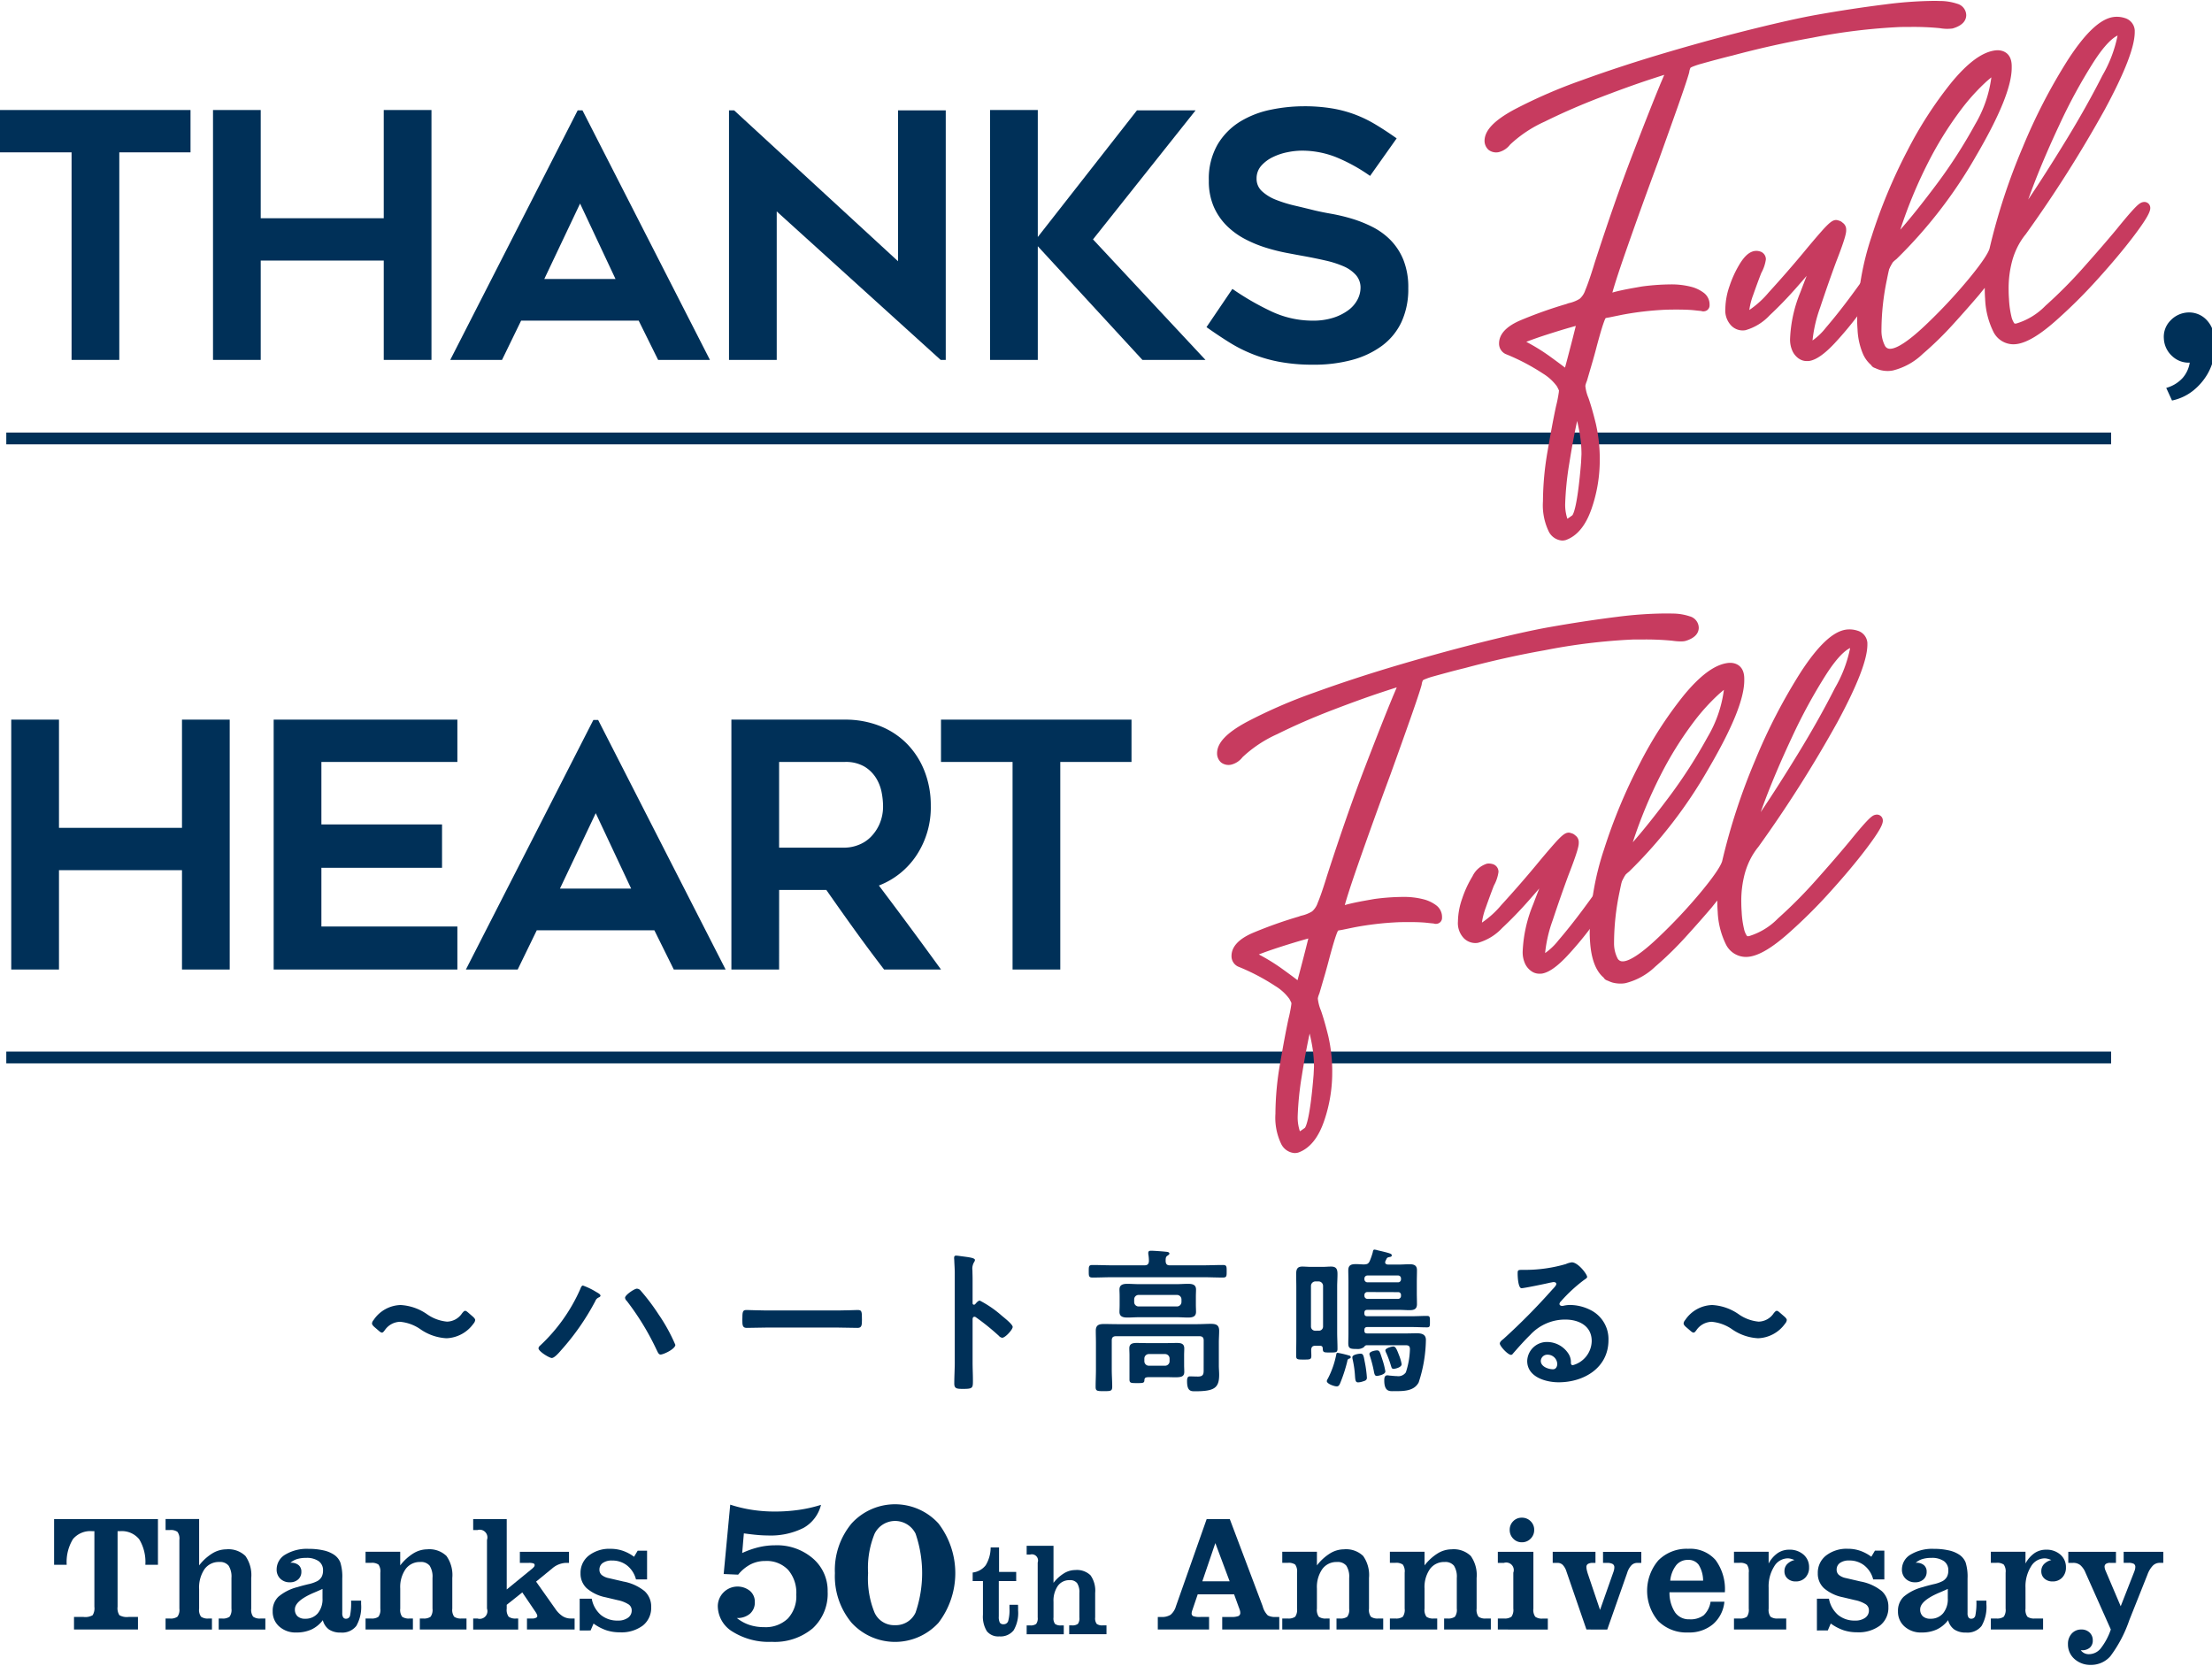 <svg xmlns="http://www.w3.org/2000/svg" xmlns:xlink="http://www.w3.org/1999/xlink" width="300" height="226" viewBox="0 0 300 226"><defs><style>.a{fill:none;}.b{clip-path:url(#a);}.c{fill:#003058;}.d{fill:#c73b5f;}</style><clipPath id="a"><rect class="a" width="300" height="226"/></clipPath></defs><g class="b"><path class="c" d="M11.845,180.5H11.55a3.071,3.071,0,0,0-2.612,1.074,5.967,5.967,0,0,0-.85,3.483H6.381v-6.2H20.465v6.2H18.756a5.925,5.925,0,0,0-.838-3.467,3.036,3.036,0,0,0-2.6-1.09H14.99v10.248a1.747,1.747,0,0,0,.245,1.146,2.03,2.03,0,0,0,1.247.24h1.273v1.7H9.08v-1.7h1.295a2.015,2.015,0,0,0,1.23-.234,1.785,1.785,0,0,0,.239-1.152Z" transform="translate(0.957 27.174)"/><path class="c" d="M21.4,181.691a1.575,1.575,0,0,0-.261-1.1,1.561,1.561,0,0,0-1.034-.245h-.577v-1.494h4.55v6.291a6.7,6.7,0,0,1,1.789-1.629,3.671,3.671,0,0,1,1.888-.552,3.306,3.306,0,0,1,2.6.9,4.5,4.5,0,0,1,.789,2.987V191a1.575,1.575,0,0,0,.261,1.1,1.558,1.558,0,0,0,1.035.245h.62v1.494H26.732v-1.494h.446a1.53,1.53,0,0,0,1.028-.245,1.6,1.6,0,0,0,.256-1.1v-4.154a2.778,2.778,0,0,0-.386-1.668,1.487,1.487,0,0,0-1.258-.5,2.377,2.377,0,0,0-2.014.975,4.45,4.45,0,0,0-.728,2.71V191a1.569,1.569,0,0,0,.261,1.1,1.555,1.555,0,0,0,1.034.245h.446v1.494H19.526v-1.494H20.1a1.555,1.555,0,0,0,1.034-.245A1.575,1.575,0,0,0,21.4,191Z" transform="translate(2.929 27.174)"/><path class="c" d="M38.965,192.03A4.147,4.147,0,0,1,37.42,193.3a4.867,4.867,0,0,1-2.068.41,3.3,3.3,0,0,1-2.3-.809,2.663,2.663,0,0,1-.892-2.07,2.634,2.634,0,0,1,.762-1.963,6.455,6.455,0,0,1,2.612-1.319q.436-.142,1.416-.382a4.821,4.821,0,0,0,1.295-.447,1.585,1.585,0,0,0,.572-.593,1.836,1.836,0,0,0,.169-.835,1.477,1.477,0,0,0-.593-1.259,2.813,2.813,0,0,0-1.7-.442,4.117,4.117,0,0,0-1.225.159,2.514,2.514,0,0,0-.9.5h.076a1.527,1.527,0,0,1,1.028.321,1.12,1.12,0,0,1,.376.9,1.337,1.337,0,0,1-.43,1.037,1.622,1.622,0,0,1-1.137.393,1.775,1.775,0,0,1-1.285-.485,1.68,1.68,0,0,1-.5-1.26,2.328,2.328,0,0,1,1.181-2.017,5.682,5.682,0,0,1,3.151-.774,8.993,8.993,0,0,1,1.986.2,4.2,4.2,0,0,1,1.42.567,2.307,2.307,0,0,1,.9,1.079,6.468,6.468,0,0,1,.261,2.181v4.688a1.05,1.05,0,0,0,.125.578.434.434,0,0,0,.386.185.542.542,0,0,0,.544-.425,8.546,8.546,0,0,0,.141-2.029h1.36v.469a5.187,5.187,0,0,1-.647,2.955,2.425,2.425,0,0,1-2.117.905,2.741,2.741,0,0,1-1.584-.41,2.22,2.22,0,0,1-.843-1.269m-.044-4.241q-.457.218-1.263.555-2.482,1.08-2.482,2.214a1.223,1.223,0,0,0,.359.943,1.456,1.456,0,0,0,1.023.333,2.16,2.16,0,0,0,1.725-.737,3.006,3.006,0,0,0,.637-2.033Z" transform="translate(4.824 27.706)"/><path class="c" d="M43.113,193.295V191.8h.741a1.52,1.52,0,0,0,1.012-.24,1.624,1.624,0,0,0,.251-1.1v-4.873a1.6,1.6,0,0,0-.251-1.1,1.552,1.552,0,0,0-1.012-.235h-.741v-1.5h4.7V184.6a6.769,6.769,0,0,1,1.791-1.635,3.629,3.629,0,0,1,1.866-.546,3.34,3.34,0,0,1,2.613.9,4.478,4.478,0,0,1,.793,2.987v4.154a1.6,1.6,0,0,0,.256,1.1,1.541,1.541,0,0,0,1.018.24h.653v1.494H50.471V191.8h.446a1.541,1.541,0,0,0,1.018-.24,1.6,1.6,0,0,0,.256-1.1v-4.154a2.778,2.778,0,0,0-.386-1.668,1.5,1.5,0,0,0-1.268-.5,2.365,2.365,0,0,0-1.992.96,4.262,4.262,0,0,0-.729,2.638v2.725a1.6,1.6,0,0,0,.255,1.1,1.541,1.541,0,0,0,1.018.24h.446v1.494Z" transform="translate(6.466 27.716)"/><path class="c" d="M60.355,188.407l3.384-2.768a1.89,1.89,0,0,0,.316-.306.4.4,0,0,0,.086-.228.241.241,0,0,0-.168-.235,1.9,1.9,0,0,0-.637-.071h-1.2v-1.5H68.8v1.5h-.446a3.05,3.05,0,0,0-1.927.841h-.012l-2.078,1.7,2.633,3.729a3.529,3.529,0,0,0,.969.964,2.061,2.061,0,0,0,1.11.311h.512v1.494H63.1v-1.494h.751a.986.986,0,0,0,.474-.1.282.282,0,0,0,.179-.24.726.726,0,0,0-.076-.257,2.236,2.236,0,0,0-.2-.342l-1.763-2.6-2.111,1.68V191a1.575,1.575,0,0,0,.261,1.1,1.555,1.555,0,0,0,1.034.245h.261v1.494H55.805v-1.494h.577A1.044,1.044,0,0,0,57.677,191v-9.311a1.044,1.044,0,0,0-1.295-1.341h-.577v-1.494h4.55Z" transform="translate(8.37 27.174)"/><path class="c" d="M68.365,193.435v-4.306H70a3.815,3.815,0,0,0,1.235,2.2,3.5,3.5,0,0,0,2.313.763,2.239,2.239,0,0,0,1.36-.376,1.189,1.189,0,0,0,.512-1.009A.968.968,0,0,0,75,189.9a4.3,4.3,0,0,0-1.458-.572l-1.654-.392a5.612,5.612,0,0,1-2.569-1.228,2.688,2.688,0,0,1-.838-2.032,2.948,2.948,0,0,1,1.121-2.4,4.534,4.534,0,0,1,2.96-.916,5.08,5.08,0,0,1,1.655.267,5.67,5.67,0,0,1,1.524.812l.49-.828h1.274v3.9H76a3.522,3.522,0,0,0-1.2-1.886,3.231,3.231,0,0,0-2.057-.676,2.06,2.06,0,0,0-1.247.333,1.078,1.078,0,0,0-.451.92.912.912,0,0,0,.3.7,2.14,2.14,0,0,0,.948.431l2.024.469a6.37,6.37,0,0,1,2.852,1.3,2.813,2.813,0,0,1,.892,2.159,3.052,3.052,0,0,1-1.132,2.508,4.837,4.837,0,0,1-3.125.916,5.762,5.762,0,0,1-1.827-.278,6.657,6.657,0,0,1-1.731-.91l-.4.937Z" transform="translate(10.254 27.706)"/><path class="c" d="M87.247,192.542a5.437,5.437,0,0,0,1.7.93,6.3,6.3,0,0,0,1.98.3,4.338,4.338,0,0,0,3.22-1.161,4.429,4.429,0,0,0,1.152-3.261A4.741,4.741,0,0,0,94.187,186a4.009,4.009,0,0,0-3.091-1.2,4.341,4.341,0,0,0-1.988.454,5.421,5.421,0,0,0-1.692,1.4l-1.965-.085.89-9.411a18.612,18.612,0,0,0,2.922.7,20.16,20.16,0,0,0,3.135.234,22.928,22.928,0,0,0,3.261-.226,18.947,18.947,0,0,0,2.992-.681,4.944,4.944,0,0,1-2.377,3.132,9.945,9.945,0,0,1-4.9,1.021c-.377,0-.814-.021-1.309-.063s-1.121-.116-1.876-.22l-.227,2.664a11.862,11.862,0,0,1,2.244-.787,9.658,9.658,0,0,1,2.214-.261,7.447,7.447,0,0,1,5.123,1.777,5.757,5.757,0,0,1,2.009,4.5,6.378,6.378,0,0,1-2.031,4.989,8.023,8.023,0,0,1-5.568,1.828,9.248,9.248,0,0,1-5.277-1.368,4.091,4.091,0,0,1-2.023-3.508,2.683,2.683,0,0,1,4.35-2.041,1.912,1.912,0,0,1,.672,1.517,2.009,2.009,0,0,1-.658,1.587,2.587,2.587,0,0,1-1.776.581" transform="translate(12.697 26.917)"/><path class="c" d="M98.465,186.455a9.87,9.87,0,0,1,2.271-6.746,7.969,7.969,0,0,1,11.772.006,11.084,11.084,0,0,1,0,13.481,7.992,7.992,0,0,1-11.772,0,9.849,9.849,0,0,1-2.271-6.741m4.5,0a12.276,12.276,0,0,0,.877,5.358,2.915,2.915,0,0,0,2.773,1.7,2.947,2.947,0,0,0,2.789-1.707,16.528,16.528,0,0,0,0-10.708,3.1,3.1,0,0,0-5.554.006,12.263,12.263,0,0,0-.884,5.351" transform="translate(14.768 26.909)"/><path class="c" d="M116.106,191.314v-4.554h-1.393V185.6a2.607,2.607,0,0,0,1.763-.981,4.655,4.655,0,0,0,.675-2.42h1.14v3.323h2.325v1.238h-2.36v4.807a1.694,1.694,0,0,0,.139.832.559.559,0,0,0,.506.214.629.629,0,0,0,.627-.427,5.553,5.553,0,0,0,.174-1.745v-.47h1.158c.006.092.01.195.014.305s0,.264,0,.462a4.656,4.656,0,0,1-.6,2.691,2.255,2.255,0,0,1-1.955.833,1.963,1.963,0,0,1-1.685-.707,3.772,3.772,0,0,1-.527-2.241" transform="translate(17.205 27.682)"/><path class="c" d="M122.577,184.269a.835.835,0,0,0-1.036-1.072h-.461V182h3.64v5.032a5.356,5.356,0,0,1,1.432-1.3,2.939,2.939,0,0,1,1.511-.44,2.649,2.649,0,0,1,2.077.714,3.6,3.6,0,0,1,.631,2.39v3.323a1.264,1.264,0,0,0,.208.877,1.251,1.251,0,0,0,.828.2h.5v1.2h-5.059v-1.2h.358a1.226,1.226,0,0,0,.822-.2,1.28,1.28,0,0,0,.2-.877V188.4a2.221,2.221,0,0,0-.308-1.334,1.19,1.19,0,0,0-1.006-.4,1.9,1.9,0,0,0-1.611.781,3.556,3.556,0,0,0-.583,2.168v2.11a1.264,1.264,0,0,0,.208.877,1.251,1.251,0,0,0,.828.2h.357v1.2H121.08v-1.2h.461a1.245,1.245,0,0,0,.827-.2,1.263,1.263,0,0,0,.209-.877Z" transform="translate(18.16 27.652)"/><path class="c" d="M136.545,193.837v-1.7h.468a2.194,2.194,0,0,0,1.268-.3,2.371,2.371,0,0,0,.723-1.151l4.169-11.829h3.135l4.462,11.829a2.719,2.719,0,0,0,.7,1.243,2.136,2.136,0,0,0,1.105.207h.445v1.7h-7.738v-1.7h1.209a2.578,2.578,0,0,0,.984-.124.46.46,0,0,0,.256-.454,1.146,1.146,0,0,0-.038-.272,4.344,4.344,0,0,0-.159-.458l-.642-1.766h-4.931l-.642,1.887q-.022.076-.076.228a1.611,1.611,0,0,0-.109.448.407.407,0,0,0,.213.4,2.71,2.71,0,0,0,1,.109H143.5v1.7Zm9.742-6.542-1.938-5.179-1.763,5.179Z" transform="translate(20.48 27.174)"/><path class="c" d="M151.225,193.295V191.8h.741a1.52,1.52,0,0,0,1.012-.24,1.624,1.624,0,0,0,.251-1.1v-4.873a1.6,1.6,0,0,0-.251-1.1,1.552,1.552,0,0,0-1.012-.235h-.741v-1.5h4.7V184.6a6.77,6.77,0,0,1,1.791-1.635,3.629,3.629,0,0,1,1.866-.546,3.34,3.34,0,0,1,2.613.9,4.478,4.478,0,0,1,.793,2.987v4.154a1.6,1.6,0,0,0,.256,1.1,1.541,1.541,0,0,0,1.018.24h.653v1.494h-6.335V191.8h.446a1.54,1.54,0,0,0,1.018-.24,1.6,1.6,0,0,0,.256-1.1v-4.154a2.778,2.778,0,0,0-.386-1.668,1.5,1.5,0,0,0-1.268-.5,2.365,2.365,0,0,0-1.992.96,4.262,4.262,0,0,0-.729,2.638v2.725a1.6,1.6,0,0,0,.255,1.1,1.541,1.541,0,0,0,1.018.24h.446v1.494Z" transform="translate(22.681 27.716)"/><path class="c" d="M163.917,193.295V191.8h.741a1.52,1.52,0,0,0,1.012-.24,1.624,1.624,0,0,0,.251-1.1v-4.873a1.6,1.6,0,0,0-.251-1.1,1.552,1.552,0,0,0-1.012-.235h-.741v-1.5h4.7V184.6a6.77,6.77,0,0,1,1.791-1.635,3.629,3.629,0,0,1,1.866-.546,3.34,3.34,0,0,1,2.613.9,4.478,4.478,0,0,1,.793,2.987v4.154a1.6,1.6,0,0,0,.256,1.1,1.541,1.541,0,0,0,1.018.24h.653v1.494h-6.335V191.8h.446a1.541,1.541,0,0,0,1.018-.24,1.6,1.6,0,0,0,.256-1.1v-4.154a2.778,2.778,0,0,0-.386-1.668,1.5,1.5,0,0,0-1.268-.5,2.365,2.365,0,0,0-1.992.96,4.262,4.262,0,0,0-.729,2.638v2.725a1.6,1.6,0,0,0,.255,1.1,1.541,1.541,0,0,0,1.018.24h.446v1.494Z" transform="translate(24.585 27.716)"/><path class="c" d="M176.648,193.861v-1.494h.827a1.552,1.552,0,0,0,1.018-.24,1.6,1.6,0,0,0,.255-1.1v-4.874a1.025,1.025,0,0,0-1.273-1.33h-.827v-1.5h4.821v7.709a1.594,1.594,0,0,0,.256,1.1,1.536,1.536,0,0,0,1.028.245h.675v1.494Zm1.61-13.509a1.608,1.608,0,0,1,.474-1.177,1.577,1.577,0,0,1,1.17-.48,1.629,1.629,0,0,1,1.193.48,1.59,1.59,0,0,1,.484,1.177,1.628,1.628,0,0,1-.484,1.188,1.611,1.611,0,0,1-1.193.491,1.564,1.564,0,0,1-1.164-.491,1.637,1.637,0,0,1-.48-1.188" transform="translate(26.494 27.149)"/><path class="c" d="M187.693,193.252l-2.721-7.9a2.2,2.2,0,0,0-.5-.872.986.986,0,0,0-.7-.263h-.653v-1.5h5.8v1.5h-.359a1.259,1.259,0,0,0-.653.136.465.465,0,0,0-.217.422,2.093,2.093,0,0,0,.048.393,5.342,5.342,0,0,0,.159.567l1.643,4.861,1.785-5.07a2.418,2.418,0,0,0,.114-.375,1.547,1.547,0,0,0,.038-.333.492.492,0,0,0-.239-.458,1.553,1.553,0,0,0-.761-.142h-.534v-1.5h5.192v1.5h-.555a1.083,1.083,0,0,0-.789.328,2.627,2.627,0,0,0-.572,1.024l-2.7,7.687Z" transform="translate(27.465 27.759)"/><path class="c" d="M202.862,189.532h1.872a4.583,4.583,0,0,1-1.551,3.058,5,5,0,0,1-3.357,1.117,5.427,5.427,0,0,1-4.061-1.542,6.347,6.347,0,0,1,.016-8.243,5.4,5.4,0,0,1,4.044-1.564,4.572,4.572,0,0,1,3.7,1.51,6.645,6.645,0,0,1,1.273,4.389h-7.511a4.861,4.861,0,0,0,.757,2.725,2.276,2.276,0,0,0,1.942.938,2.964,2.964,0,0,0,1.943-.551,3.175,3.175,0,0,0,.93-1.837m-1.012-2.857a4.129,4.129,0,0,0-.593-2.136,1.685,1.685,0,0,0-1.452-.676,2,2,0,0,0-1.6.714,4.033,4.033,0,0,0-.811,2.1Z" transform="translate(29.135 27.706)"/><path class="c" d="M209.2,190.454a1.6,1.6,0,0,0,.255,1.1,1.545,1.545,0,0,0,1.018.24h1.111v1.494h-7.086v-1.494h.741a1.516,1.516,0,0,0,1.012-.24,1.624,1.624,0,0,0,.251-1.1v-4.873a1.6,1.6,0,0,0-.251-1.1,1.547,1.547,0,0,0-1.012-.235h-.741v-1.5h4.7v1.591a3.966,3.966,0,0,1,1.219-1.405,2.738,2.738,0,0,1,1.567-.469,2.814,2.814,0,0,1,1.948.67,2.218,2.218,0,0,1,.751,1.738,1.91,1.91,0,0,1-.5,1.368,1.718,1.718,0,0,1-1.306.529,1.583,1.583,0,0,1-1.11-.387,1.289,1.289,0,0,1-.424-1,1.359,1.359,0,0,1,.347-.943,2.092,2.092,0,0,1,1.013-.573,3.3,3.3,0,0,0-.485-.168,1.718,1.718,0,0,0-.43-.06,2.17,2.17,0,0,0-1.849,1.117,5.073,5.073,0,0,0-.741,2.861Z" transform="translate(30.671 27.722)"/><path class="c" d="M214.279,193.435v-4.306h1.633a3.815,3.815,0,0,0,1.235,2.2,3.5,3.5,0,0,0,2.313.763,2.239,2.239,0,0,0,1.36-.376,1.189,1.189,0,0,0,.512-1.009.968.968,0,0,0-.414-.812,4.3,4.3,0,0,0-1.458-.572l-1.654-.392a5.611,5.611,0,0,1-2.569-1.228,2.688,2.688,0,0,1-.838-2.032,2.948,2.948,0,0,1,1.121-2.4,4.534,4.534,0,0,1,2.96-.916,5.08,5.08,0,0,1,1.655.267,5.671,5.671,0,0,1,1.524.812l.49-.828h1.274v3.9h-1.513a3.522,3.522,0,0,0-1.2-1.886,3.231,3.231,0,0,0-2.057-.676,2.06,2.06,0,0,0-1.247.333,1.078,1.078,0,0,0-.451.92.912.912,0,0,0,.3.7,2.139,2.139,0,0,0,.948.431l2.024.469a6.37,6.37,0,0,1,2.852,1.3,2.813,2.813,0,0,1,.892,2.159,3.052,3.052,0,0,1-1.132,2.508,4.837,4.837,0,0,1-3.125.916,5.762,5.762,0,0,1-1.827-.278,6.657,6.657,0,0,1-1.731-.91l-.4.937Z" transform="translate(32.138 27.706)"/><path class="c" d="M230.642,192.03A4.147,4.147,0,0,1,229.1,193.3a4.867,4.867,0,0,1-2.068.41,3.3,3.3,0,0,1-2.3-.809,2.663,2.663,0,0,1-.892-2.07,2.634,2.634,0,0,1,.762-1.963,6.455,6.455,0,0,1,2.612-1.319q.436-.142,1.416-.382a4.821,4.821,0,0,0,1.295-.447,1.585,1.585,0,0,0,.572-.593,1.836,1.836,0,0,0,.169-.835,1.476,1.476,0,0,0-.593-1.259,2.813,2.813,0,0,0-1.7-.442,4.116,4.116,0,0,0-1.225.159,2.514,2.514,0,0,0-.9.5h.076a1.527,1.527,0,0,1,1.028.321,1.12,1.12,0,0,1,.376.9,1.337,1.337,0,0,1-.43,1.037,1.622,1.622,0,0,1-1.137.393,1.775,1.775,0,0,1-1.285-.485,1.68,1.68,0,0,1-.5-1.26,2.328,2.328,0,0,1,1.181-2.017,5.682,5.682,0,0,1,3.151-.774,8.993,8.993,0,0,1,1.986.2,4.2,4.2,0,0,1,1.42.567,2.306,2.306,0,0,1,.9,1.079,6.467,6.467,0,0,1,.261,2.181v4.688a1.049,1.049,0,0,0,.125.578.434.434,0,0,0,.386.185.542.542,0,0,0,.544-.425,8.547,8.547,0,0,0,.141-2.029h1.36v.469a5.187,5.187,0,0,1-.647,2.955,2.425,2.425,0,0,1-2.117.905,2.741,2.741,0,0,1-1.584-.41,2.22,2.22,0,0,1-.843-1.269m-.044-4.241q-.457.218-1.263.555-2.482,1.08-2.482,2.214a1.223,1.223,0,0,0,.359.943,1.456,1.456,0,0,0,1.023.333,2.16,2.16,0,0,0,1.725-.737,3.007,3.007,0,0,0,.637-2.033Z" transform="translate(33.572 27.706)"/><path class="c" d="M239.492,190.454a1.6,1.6,0,0,0,.255,1.1,1.545,1.545,0,0,0,1.018.24h1.111v1.494H234.79v-1.494h.741a1.515,1.515,0,0,0,1.012-.24,1.624,1.624,0,0,0,.251-1.1v-4.873a1.6,1.6,0,0,0-.251-1.1,1.547,1.547,0,0,0-1.012-.235h-.741v-1.5h4.7v1.591a3.965,3.965,0,0,1,1.219-1.405,2.738,2.738,0,0,1,1.567-.469,2.814,2.814,0,0,1,1.948.67,2.218,2.218,0,0,1,.751,1.738,1.91,1.91,0,0,1-.5,1.368,1.718,1.718,0,0,1-1.306.529,1.583,1.583,0,0,1-1.11-.387,1.289,1.289,0,0,1-.424-1,1.359,1.359,0,0,1,.347-.943,2.092,2.092,0,0,1,1.013-.573,3.3,3.3,0,0,0-.485-.168,1.719,1.719,0,0,0-.43-.06,2.171,2.171,0,0,0-1.849,1.117,5.073,5.073,0,0,0-.741,2.861Z" transform="translate(35.215 27.722)"/><path class="c" d="M249.7,193.252l-3.428-7.687a2.708,2.708,0,0,0-.713-1.046,1.5,1.5,0,0,0-.964-.306h-.664v-1.5h6.465v1.5h-.784a1,1,0,0,0-.571.132.454.454,0,0,0-.19.4,1.711,1.711,0,0,0,.038.251,1.232,1.232,0,0,0,.082.24l2.068,4.863,1.828-4.666a2.753,2.753,0,0,0,.12-.377,1.238,1.238,0,0,0,.033-.267.479.479,0,0,0-.213-.452,1.63,1.63,0,0,0-.767-.127h-.6v-1.5h5.376v1.5h-.49a1.3,1.3,0,0,0-.93.382,3.423,3.423,0,0,0-.723,1.2L252.2,192a17.693,17.693,0,0,1-2.563,4.875A3.452,3.452,0,0,1,247,198.048a3.192,3.192,0,0,1-2.232-.8,2.608,2.608,0,0,1-.881-2.011,2.047,2.047,0,0,1,.506-1.43,1.7,1.7,0,0,1,1.322-.555,1.53,1.53,0,0,1,1.105.414,1.409,1.409,0,0,1,.43,1.057,1.265,1.265,0,0,1-.392.988,1.587,1.587,0,0,1-1.1.354h-.131a1.329,1.329,0,0,0,1.111.533,2.062,2.062,0,0,0,1.578-.768,8.7,8.7,0,0,0,1.382-2.578" transform="translate(36.579 27.759)"/><path class="c" d="M25.839,18.695h-9.66V46.846H9.707V18.695H0V12.954H25.839Z" transform="translate(0 1.968)"/><path class="c" d="M54.75,12.954V46.846H48.278V33.372H31.592V46.846H25.121V12.954h6.471V27.632H48.278V12.954Z" transform="translate(3.768 1.968)"/><path class="c" d="M53.1,46.84,70.384,12.994h.649L88.32,46.84H81.293l-2.636-5.324H62.711L60.122,46.84ZM65.855,35.867h9.66L70.708,25.634Z" transform="translate(7.964 1.974)"/><path class="c" d="M114.681,46.84,92.447,26.7V46.84H85.975V12.993h.693L108.9,33.458V12.993h6.471V46.84Z" transform="translate(12.895 1.974)"/><path class="c" d="M137.427,46.846,123.236,31.427V46.846h-6.472V12.954h6.472V30.177L136.686,13h7.951L130.723,30.5l15.253,16.345Z" transform="translate(17.513 1.968)"/><path class="c" d="M142.288,42.468l3.514-5.186a36.368,36.368,0,0,0,5.244,3.033,13.123,13.123,0,0,0,5.661,1.273,8.922,8.922,0,0,0,2.775-.393,6.988,6.988,0,0,0,2.033-1.018,4.223,4.223,0,0,0,1.249-1.435,3.481,3.481,0,0,0,.416-1.6,2.559,2.559,0,0,0-.624-1.737,4.74,4.74,0,0,0-1.663-1.181,13.607,13.607,0,0,0-2.452-.787q-1.409-.323-2.932-.6-1.021-.183-2.361-.439a25.778,25.778,0,0,1-2.771-.695,16.867,16.867,0,0,1-2.82-1.158,10.339,10.339,0,0,1-2.5-1.806,8.351,8.351,0,0,1-1.779-2.592,8.658,8.658,0,0,1-.672-3.542,9.3,9.3,0,0,1,1.2-4.931,9.107,9.107,0,0,1,3.072-3.1,12.911,12.911,0,0,1,4.161-1.6,22.257,22.257,0,0,1,4.414-.463,23.021,23.021,0,0,1,3.79.279,16.765,16.765,0,0,1,3.1.81,17.17,17.17,0,0,1,2.8,1.342q1.364.812,2.937,1.923l-3.606,5.093a23.158,23.158,0,0,0-4.623-2.547,12.578,12.578,0,0,0-4.669-.879,9.925,9.925,0,0,0-1.894.209,8.03,8.03,0,0,0-2.01.67,4.939,4.939,0,0,0-1.573,1.181,2.569,2.569,0,0,0-.624,1.736,2.256,2.256,0,0,0,.741,1.714,6.007,6.007,0,0,0,1.894,1.158,17.953,17.953,0,0,0,2.545.787c.922.215,1.817.433,2.679.647q.971.233,2.287.463a25.114,25.114,0,0,1,2.729.649,17.1,17.1,0,0,1,2.8,1.112,9.406,9.406,0,0,1,2.471,1.782,8.293,8.293,0,0,1,1.759,2.686,9.995,9.995,0,0,1,.669,3.866,10.593,10.593,0,0,1-.925,4.584,8.5,8.5,0,0,1-2.635,3.217,12.1,12.1,0,0,1-4.068,1.923,19.7,19.7,0,0,1-5.222.647,24.5,24.5,0,0,1-4.648-.393,19.55,19.55,0,0,1-6.816-2.662q-1.48-.926-3.051-2.038" transform="translate(21.341 1.901)"/><path class="c" d="M261.944,39.614a7.62,7.62,0,0,1-.834,5.534,8.122,8.122,0,0,1-1.94,2.245,6.869,6.869,0,0,1-2.866,1.342l-.785-1.713a4.676,4.676,0,0,0,2.241-1.366,4.151,4.151,0,0,0,.948-2.06,3.242,3.242,0,0,1-2.4-.9,3.393,3.393,0,0,1-1.109-2.338,3.118,3.118,0,0,1,.876-2.454,3.478,3.478,0,0,1,2.357-1.112,3.278,3.278,0,0,1,2.244.718,3.741,3.741,0,0,1,1.271,2.107" transform="translate(38.274 5.589)"/><path class="c" d="M30.955,84.73v33.893H24.483V105.149H7.8v13.474H1.326V84.73H7.8V99.408H24.483V84.73Z" transform="translate(0.199 12.873)"/><path class="c" d="M38.747,90.47v8.474H55.11v5.882H38.747v7.964H57.19v5.833H32.275V84.73H57.19v5.74Z" transform="translate(4.841 12.873)"/><path class="c" d="M54.945,118.617,72.232,84.77h.649l17.288,33.847H83.141l-2.636-5.324H64.559l-2.589,5.324ZM67.7,107.644h9.66L72.556,97.411Z" transform="translate(8.241 12.879)"/><path class="c" d="M92.729,118.623H86.257V84.73H101.63a12.746,12.746,0,0,1,4.746.855,10.576,10.576,0,0,1,3.681,2.41,11.005,11.005,0,0,1,2.384,3.7,12.6,12.6,0,0,1,.858,4.7,11.778,11.778,0,0,1-1.922,6.715,10.717,10.717,0,0,1-5.117,4.12q4.266,5.652,8.426,11.391h-7.72q-2.027-2.638-3.962-5.325t-3.871-5.464h-6.4Zm0-16.529h8.892a5.232,5.232,0,0,0,1.819-.349,4.7,4.7,0,0,0,1.681-1.063,5.79,5.79,0,0,0,1.221-1.784,5.988,5.988,0,0,0,.484-2.5,10.073,10.073,0,0,0-.184-1.759,5.787,5.787,0,0,0-.737-1.944,4.755,4.755,0,0,0-1.566-1.574,5,5,0,0,0-2.719-.65H92.729Z" transform="translate(12.937 12.873)"/><path class="c" d="M136.814,90.47h-9.659v28.153h-6.472V90.47h-9.707V84.73h25.838Z" transform="translate(16.645 12.873)"/><path class="c" d="M285.464.8H0V-.8H285.464Z" transform="translate(0.853 59.467)"/><path class="c" d="M285.464.8H0V-.8H285.464Z" transform="translate(0.853 143.425)"/><path class="d" d="M190.616,35.925q2.77-8.567,5.162-14.776t3.724-9.431a21.183,21.183,0,0,0,1.129-2.874l-.052.009q-.412.073-3.441,1.07t-6.96,2.516q-3.928,1.517-7.4,3.236a17.536,17.536,0,0,0-4.958,3.319,2.034,2.034,0,0,1-1.127.766.891.891,0,0,1-.668-.141.855.855,0,0,1-.256-.623q0-1.595,3.567-3.538a68.088,68.088,0,0,1,9.066-3.942q5.492-2,11.633-3.8t11.58-3.152q5.442-1.344,8.578-1.9,4.776-.845,9.194-1.394A48.605,48.605,0,0,1,236.66.81q2.848.086,2.849,1.116c0,.446-.411.794-1.232,1.039a5.029,5.029,0,0,1-1.439-.053,45.341,45.341,0,0,0-5.469-.165,80.709,80.709,0,0,0-12.1,1.468q-5.392.952-10.989,2.455c-.482.119-.925.233-1.335.339q-1.749.461-2.722.738a10.905,10.905,0,0,0-1.44.485,1.184,1.184,0,0,0-.59.465,3.107,3.107,0,0,0-.231.682.967.967,0,0,1-.052.267q-.307,1.085-1.436,4.292t-2.673,7.494q-2.413,6.5-4.468,12.39a42.021,42.021,0,0,0-2.055,6.769c0,.033.009.048.025.046l.077-.014a9.563,9.563,0,0,0,1.234-.32q1.025-.283,2.774-.593l1.026-.181a17.478,17.478,0,0,1,6.265,0q2,.546,2,1.627v.154l-.049.009-.053-.043c-.171,0-.549-.04-1.129-.108a32.732,32.732,0,0,0-3.773-.081,42.165,42.165,0,0,0-6.243.719l-1.746.357-.358.065a1.023,1.023,0,0,0-.438.18,1.389,1.389,0,0,0-.359.552q-.179.418-.437,1.26t-.668,2.358q-.205.805-.512,1.89l-.823,2.82a4.85,4.85,0,0,0-.2.6,1.7,1.7,0,0,0-.052.371,6.626,6.626,0,0,0,.462,1.872q.462,1.308.976,3.4a20.414,20.414,0,0,1,.512,4.823,19.213,19.213,0,0,1-1.051,6.228q-1.054,3.093-3.006,3.8l-.1.018q-.666.119-1.283-.826a7.818,7.818,0,0,1-.668-3.716,39.451,39.451,0,0,1,.616-6.643q.616-3.606,1.129-6.012a17.525,17.525,0,0,0,.411-2.131c.033-.04.052-.068.052-.086v-.077a2.925,2.925,0,0,0-.435-1.028,7.561,7.561,0,0,0-2.109-1.969,29.377,29.377,0,0,0-5.212-2.732.759.759,0,0,1-.411-.7q0-1.339,2.311-2.361a57.672,57.672,0,0,1,6.317-2.249,1.646,1.646,0,0,1,.359-.115,5.478,5.478,0,0,0,1.593-.668,3.42,3.42,0,0,0,1.053-1.523q.488-1.14,1.258-3.642M178.9,46.275a26.613,26.613,0,0,1,4.368,2.523q1.951,1.4,2.773,2.082l.308.255v-.052a.179.179,0,0,1,.051-.112c.034-.179.122-.518.259-1.023.2-.757.436-1.631.69-2.618s.49-1.895.695-2.721a10.627,10.627,0,0,0,.309-1.443c0-.069-.018-.106-.052-.117a.187.187,0,0,0-.1-.008c-.173.03-.735.181-1.694.453s-2.027.6-3.21.979-2.208.741-3.081,1.085-1.312.582-1.312.719m9.966,16.349.052-1.142a17.777,17.777,0,0,0-.309-3.289,22.03,22.03,0,0,0-.693-2.81,4.081,4.081,0,0,0-.488-1.2,14.374,14.374,0,0,0-.668,2.611q-.566,2.6-1.078,5.824a41.982,41.982,0,0,0-.566,5.6q.105,3.069,1.132,2.889a4.946,4.946,0,0,0,1.128-.714q.926-.676,1.49-7.774" transform="translate(26.363 0.121)"/><path class="d" d="M235.823,0c.3,0,.586,0,.862.013a7.4,7.4,0,0,1,2.4.377,1.635,1.635,0,0,1,1.219,1.536c0,.577-.312,1.358-1.8,1.8a.8.8,0,0,1-.087.021,5.579,5.579,0,0,1-1.69-.048,36.384,36.384,0,0,0-4.18-.163c-.369,0-.763,0-1.171.006A80.443,80.443,0,0,0,219.412,5c-3.558.628-7.233,1.449-10.921,2.44l-.016,0c-.46.113-.873.219-1.326.336-1.055.278-1.991.532-2.7.734a10.341,10.341,0,0,0-1.325.443,1.062,1.062,0,0,0-.224.13,2.345,2.345,0,0,0-.137.41,1.886,1.886,0,0,1-.079.375c-.205.724-.666,2.1-1.449,4.331-.921,2.605-1.8,5.058-2.675,7.5l0,.008c-1.589,4.28-3.091,8.443-4.462,12.375-1.036,2.969-1.541,4.593-1.785,5.481l.069-.022.032-.01c.706-.2,1.664-.4,2.847-.61l1.026-.181.037-.006a30.491,30.491,0,0,1,3.8-.28,10.636,10.636,0,0,1,2.778.3,4.835,4.835,0,0,1,1.795.83,1.974,1.974,0,0,1,.8,1.566v.154a.8.8,0,0,1-.652.784l-.049.009a.8.8,0,0,1-.435-.041c-.178-.013-.469-.042-.98-.1-.586-.06-1.385-.091-2.373-.091-.4,0-.835.005-1.3.015a41.617,41.617,0,0,0-6.111.7l-1.735.355-.018,0-.358.065h-.005a.318.318,0,0,0-.077.022,1.473,1.473,0,0,0-.124.24c-.1.242-.241.639-.407,1.178s-.384,1.309-.659,2.326c-.135.529-.3,1.152-.516,1.9l0,.007-.823,2.82q-.01.034-.023.068a4.307,4.307,0,0,0-.171.491.949.949,0,0,0-.031.19,5.726,5.726,0,0,0,.417,1.607c.315.892.651,2.063,1,3.479a21.306,21.306,0,0,1,.535,5.013,20.1,20.1,0,0,1-1.094,6.485c-.782,2.295-1.956,3.739-3.491,4.291a.8.8,0,0,1-.127.034l-.1.018a1.649,1.649,0,0,1-.291.026,2.206,2.206,0,0,1-1.8-1.2,8.23,8.23,0,0,1-.8-4.138s0-.01,0-.014a40.439,40.439,0,0,1,.628-6.778c.422-2.47.793-4.447,1.136-6.044l0-.008a18.211,18.211,0,0,0,.391-1.962.8.8,0,0,1,.024-.188,5.4,5.4,0,0,0-.3-.607,6.629,6.629,0,0,0-1.877-1.71,28.807,28.807,0,0,0-5.065-2.649.8.8,0,0,1-.079-.04,1.55,1.55,0,0,1-.812-1.393c0-1.232.937-2.272,2.786-3.091a58.5,58.5,0,0,1,6.368-2.27,2.409,2.409,0,0,1,.45-.142,4.679,4.679,0,0,0,1.326-.551l0,0a2.637,2.637,0,0,0,.763-1.173c.31-.725.724-1.924,1.229-3.564l0-.011c1.836-5.677,3.577-10.662,5.177-14.817,1.629-4.235,2.85-7.326,3.731-9.45l0-.01c.241-.56.429-1,.574-1.356-.474.15-1.108.355-1.956.634-1.982.652-4.311,1.494-6.922,2.5-2.589,1-5.054,2.079-7.328,3.206a17.023,17.023,0,0,0-4.7,3.123,2.81,2.81,0,0,1-1.537,1.02l-.062.013a1.8,1.8,0,0,1-.3.026,1.672,1.672,0,0,1-.943-.289.8.8,0,0,1-.125-.1A1.654,1.654,0,0,1,174.977,19c0-1.411,1.266-2.758,3.983-4.238a69.229,69.229,0,0,1,9.175-3.991c3.628-1.321,7.558-2.606,11.681-3.819s8.038-2.277,11.614-3.161c3.646-.9,6.549-1.543,8.63-1.911,3.178-.562,6.285-1.033,9.234-1.4A54.432,54.432,0,0,1,235.823,0Zm2.824,1.942a4.765,4.765,0,0,0-2.012-.334c-.26-.008-.533-.012-.812-.012a50.786,50.786,0,0,0-5.779.4q.708-.038,1.317-.043c.412,0,.811-.006,1.185-.006a37.616,37.616,0,0,1,4.4.178,6.835,6.835,0,0,0,.907.077,1.915,1.915,0,0,0,.245-.013A1.956,1.956,0,0,0,238.648,1.941ZM201.38,8.572q.05-.126.105-.235a1.348,1.348,0,0,1,.175-.265l-.527.153.01.008A.8.8,0,0,1,201.38,8.572Zm-4.324,12.586c.877-2.438,1.751-4.887,2.67-7.486.325-.925.6-1.709.814-2.355-.092.216-.193.453-.3.712-.876,2.111-2.091,5.188-3.714,9.406-1.589,4.127-3.32,9.082-5.146,14.73-.528,1.714-.949,2.93-1.285,3.716a4.11,4.11,0,0,1-1.342,1.871,6.186,6.186,0,0,1-1.825.775.8.8,0,0,1-.078.017.9.9,0,0,0-.178.062.8.8,0,0,1-.082.03l-.2.061c1.2-.34,1.525-.416,1.669-.442a.986.986,0,0,1,.524.044.884.884,0,0,1,.574.866,7.418,7.418,0,0,1-.334,1.638c-.23.928-.458,1.822-.7,2.729-.217.845-.437,1.679-.691,2.623-.088.326-.209.778-.246.967a.846.846,0,0,1-.8.809,2.185,2.185,0,0,1,.3.982v.077a.839.839,0,0,1-.07.336c-.037.295-.14.851-.411,2.053-.254,1.187-.526,2.59-.823,4.257.194-1.06.394-2.066.6-3.009.192-.883.341-1.53.455-1.978.165-.646.286-1.118.8-1.238a4.527,4.527,0,0,1-.194-1.151,2.422,2.422,0,0,1,.072-.551,5.208,5.208,0,0,1,.226-.679l.812-2.782c.209-.741.374-1.352.506-1.868l0-.011c.281-1.037.5-1.817.676-2.384.185-.6.338-1.04.467-1.341a2.077,2.077,0,0,1,.613-.875l.007-.005a1.817,1.817,0,0,1,.769-.322l.056-.01a.824.824,0,0,1-.765-.842c0-.3,0-1.013,2.1-7.031C193.96,29.619,195.464,25.447,197.057,21.158Zm-20.484-2.191a1.262,1.262,0,0,0,.621-.458q.023-.03.049-.058a18.1,18.1,0,0,1,5.187-3.49c1.237-.613,2.528-1.212,3.864-1.792a59.641,59.641,0,0,0-6.571,2.99C176.957,17.665,176.59,18.606,176.572,18.967ZM202.491,40.3l-.017,0a9.249,9.249,0,0,0-2.357-.246,28.861,28.861,0,0,0-3.578.265l-1.007.178c-1.125.2-2.028.392-2.684.572q-.246.079-.476.143l.908-.186.021,0a42.579,42.579,0,0,1,6.366-.731c.472-.01.919-.015,1.33-.015C201.548,40.275,202.048,40.285,202.491,40.3Zm-16.6,9.437v0c.252-.936.47-1.765.687-2.608.238-.9.464-1.79.693-2.714.031-.123.059-.234.083-.335l-.631.177c-.951.271-2.023.6-3.183.971-1.095.351-2.069.692-2.9,1.015a26.524,26.524,0,0,1,3.094,1.9C184.639,48.8,185.352,49.325,185.892,49.741Zm2.232,11.725a17.079,17.079,0,0,0-.3-3.124q-.136-.726-.289-1.361c-.375,1.723-.734,3.662-1.066,5.766a41.493,41.493,0,0,0-.556,5.473,5.989,5.989,0,0,0,.3,2.02c.132-.084.344-.228.673-.469.13-.156.7-1.176,1.185-7.195Z" transform="translate(26.363 0.121)"/><path class="d" d="M225.544,30.227a.092.092,0,0,1,.075.012.069.069,0,0,1,.026.047v.077a8.619,8.619,0,0,1-1.258,2.538q-1.263,2.077-3.083,4.584a46.949,46.949,0,0,1-3.672,4.481,6.539,6.539,0,0,1-2.976,2.171,2.014,2.014,0,0,1-.309,0,1.108,1.108,0,0,1-.566-.207,1.851,1.851,0,0,1-.566-.673,3,3,0,0,1-.255-1.4,17.862,17.862,0,0,1,1.359-6.027q1.359-3.608,2.287-5.625a6.874,6.874,0,0,0,.411-1.052,11.283,11.283,0,0,0-1.542,1.715q-1.282,1.565-3.081,3.6t-3.543,3.663a6.527,6.527,0,0,1-2.878,1.818,1.4,1.4,0,0,1-1.232-.4,2.208,2.208,0,0,1-.563-1.7,8.991,8.991,0,0,1,.539-2.874,13.744,13.744,0,0,1,1.31-2.829q.768-1.242,1.438-1.358a.9.9,0,0,1,.385.033.3.3,0,0,1,.232.319,8.309,8.309,0,0,1-.566,1.54q-.517,1.327-1.105,3a8.468,8.468,0,0,0-.591,2.6q0,.771.566.672,1.08-.192,3.466-2.8t4.7-5.383q1.439-1.747,2.492-2.935c.7-.793,1.155-1.206,1.362-1.243.067.021.137.045.206.066a.278.278,0,0,1,.153.127.3.3,0,0,1,.2.324v.1a20.22,20.22,0,0,1-1.335,4.044q-1.078,2.917-2.157,6.17a17.376,17.376,0,0,0-1.079,5c0,.479.189.688.566.621l.154-.026q.821-.145,2.492-2.087t3.466-4.369q1.8-2.428,3.081-4.324t1.283-1.95l.052-.061Z" transform="translate(30.623 4.042)"/><path class="d" d="M218.4,25.8a.8.8,0,0,1,.237.036l.1.031.1.032.027.009a1.064,1.064,0,0,1,.406.249,1.112,1.112,0,0,1,.493.957v.1c0,.384-.165,1.2-1.387,4.328-.72,1.949-1.442,4.014-2.146,6.137a18.449,18.449,0,0,0-1.03,4.457,8.447,8.447,0,0,0,1.8-1.722c1.1-1.281,2.253-2.736,3.429-4.324,1.189-1.606,2.219-3.051,3.061-4.3.949-1.4,1.17-1.754,1.22-1.837a.8.8,0,0,1,.116-.182l.052-.061a.8.8,0,0,1,.474-.27l.05-.009a.892.892,0,0,1,.711.175l.044.038a.856.856,0,0,1,.281.631v.077c0,.346-.106.858-1.373,2.951-.854,1.4-1.9,2.965-3.12,4.639a47.934,47.934,0,0,1-3.735,4.557c-1.361,1.455-2.479,2.244-3.416,2.411a1.543,1.543,0,0,1-.283.019c-.052,0-.116,0-.191,0a1.869,1.869,0,0,1-.976-.335l-.007,0a2.6,2.6,0,0,1-.826-.954,3.717,3.717,0,0,1-.354-1.781,18.45,18.45,0,0,1,1.41-6.308q.439-1.165.839-2.179-.652.759-1.419,1.63c-1.205,1.367-2.416,2.618-3.6,3.72a7.158,7.158,0,0,1-3.284,2.02,2.165,2.165,0,0,1-1.906-.6,2.96,2.96,0,0,1-.824-2.29,9.815,9.815,0,0,1,.582-3.132,14.609,14.609,0,0,1,1.387-2.991c.651-1.053,1.279-1.6,1.975-1.724a1.682,1.682,0,0,1,.731.048,1.1,1.1,0,0,1,.824,1.09,5.42,5.42,0,0,1-.624,1.84c-.335.86-.692,1.829-1.092,2.964a9.244,9.244,0,0,0-.53,2.056,12.746,12.746,0,0,0,2.631-2.387c1.63-1.784,3.2-3.586,4.674-5.354.961-1.167,1.806-2.162,2.508-2.954,1.04-1.173,1.442-1.432,1.818-1.5A.8.8,0,0,1,218.4,25.8Zm-.691,2.966c.108-.308.19-.557.253-.757-.1.1-.205.223-.327.361l-.136.153.022.018A.8.8,0,0,1,217.713,28.771Zm-12.686,9.676q0-.076,0-.157a9.108,9.108,0,0,1,.637-2.866c.38-1.079.723-2.013,1.046-2.848h0a13.022,13.022,0,0,0-1.233,2.666,8.248,8.248,0,0,0-.5,2.618A2.991,2.991,0,0,0,205.027,38.446Zm9.04.93q.255-1,.651-2.192.216-.652.434-1.3l-.087.23A24.478,24.478,0,0,0,214.067,39.376Z" transform="translate(30.623 4.042)"/><path class="d" d="M221.979,48.9q-1.953-.843-2.21-4.7-.05-.608-.049-1.227A36.676,36.676,0,0,1,221.643,31.9a71.932,71.932,0,0,1,4.778-11.466,52.859,52.859,0,0,1,5.88-9.115q3.029-3.675,5.291-4.074c.991-.175,1.488.271,1.488,1.332v.205q0,3.5-4.776,11.649a62.6,62.6,0,0,1-10.58,13.7,5.3,5.3,0,0,0-.821.788,2.2,2.2,0,0,0-.385.841c-.087.34-.2.849-.335,1.525a34.539,34.539,0,0,0-.77,7.185q.205,3.561,2.361,3.184,1.7-.3,4.932-3.367A71.614,71.614,0,0,0,234.612,38a16.9,16.9,0,0,0,3.029-4.471,83.029,83.029,0,0,1,4.444-13.594,75.468,75.468,0,0,1,6.136-11.863q3.238-4.971,5.5-5.369A2.636,2.636,0,0,1,255,2.809a1.063,1.063,0,0,1,.769.919v.206q0,2.778-3.954,10.112A169.261,169.261,0,0,1,241.135,30.9l-.1.122a10.52,10.52,0,0,0-1.874,3.8A15.031,15.031,0,0,0,238.67,39c0,.378.017.786.051,1.227a13.223,13.223,0,0,0,.336,2.434,3.507,3.507,0,0,0,.514,1.222.861.861,0,0,0,.563.388,1.772,1.772,0,0,0,.488-.009l.052-.009a9.865,9.865,0,0,0,4.315-2.587,63.74,63.74,0,0,0,5.16-5.181q2.593-2.9,4.6-5.315,2.67-3.3,3.081-3.372l.052-.01v.053a12.294,12.294,0,0,1-2.081,3.3q-1.975,2.611-4.854,5.8a68.957,68.957,0,0,1-5.751,5.7q-2.876,2.514-4.623,2.823-2.979.525-3.494-5.35c-.031-.441-.049-.849-.049-1.228a11.189,11.189,0,0,1,.1-1.715v-.361a.115.115,0,0,0-.054-.092v-.052l-.049.008a11.2,11.2,0,0,0-2.156,2.388q-1.494,1.756-3.494,3.96a45.192,45.192,0,0,1-4.085,3.988,8.243,8.243,0,0,1-3.67,2.062,3.249,3.249,0,0,1-1.387-.062,4.58,4.58,0,0,1-.618-.252Zm-.462-.177.052-.008c0,.033.016.047.049.04Zm1.95-16.55c-.137.4-.24.737-.307,1.007a2.827,2.827,0,0,0-.1.506,1.347,1.347,0,0,0,.514-.4c.239-.248.521-.555.849-.92s.623-.711.9-1.033q2.1-2.379,5.032-6.292a68.659,68.659,0,0,0,5.266-8.184,16.136,16.136,0,0,0,2.337-7.511V8.983c-.036-.1-.07-.174-.1-.237a.138.138,0,0,0-.156-.076A10.079,10.079,0,0,0,235.975,10a28.617,28.617,0,0,0-3.674,4.07,48.71,48.71,0,0,0-4.494,7.25,67.2,67.2,0,0,0-4.34,10.85m16.8-1.731c0,.033.016.048.049.043a24.325,24.325,0,0,0,2.492-3.424q2.284-3.388,5.11-8t4.982-8.879q2.16-4.266,2.158-6.065v-.1c0-.411-.191-.584-.566-.517q-1.747.308-4.161,4.054a73.082,73.082,0,0,0-4.7,8.623q-2.289,4.88-3.828,9.01a21.915,21.915,0,0,0-1.54,5.21Z" transform="translate(32.954 0.405)"/><path class="d" d="M223.081,49.914a4.218,4.218,0,0,1-1.044-.135l-.047-.014a5.248,5.248,0,0,1-.615-.243.826.826,0,0,1-.148-.057.8.8,0,0,1-.407-.354,4.237,4.237,0,0,1-1.092-1.47,9.45,9.45,0,0,1-.755-3.387c-.034-.419-.052-.851-.052-1.286a37.633,37.633,0,0,1,1.962-11.309,73.065,73.065,0,0,1,4.832-11.594,53.92,53.92,0,0,1,5.971-9.253c2.164-2.625,4.05-4.049,5.767-4.352a3.059,3.059,0,0,1,.529-.049c.445,0,1.9.156,1.9,2.166v.205c0,2.5-1.6,6.446-4.885,12.053A63.673,63.673,0,0,1,224.276,34.71q-.023.022-.048.043a4.457,4.457,0,0,0-.694.658,1.427,1.427,0,0,0-.24.542l0,.008c-.086.336-.2.849-.325,1.482l0,.01a33.909,33.909,0,0,0-.753,7,4.467,4.467,0,0,0,.467,2.023.745.745,0,0,0,.7.424,1.494,1.494,0,0,0,.259-.025c.666-.117,1.991-.761,4.523-3.161A71.177,71.177,0,0,0,234,37.489c2.2-2.658,2.745-3.746,2.871-4.164a84.229,84.229,0,0,1,4.48-13.7,76.6,76.6,0,0,1,6.2-11.988c2.306-3.541,4.278-5.412,6.028-5.719a3.449,3.449,0,0,1,1.666.133l.005,0a1.858,1.858,0,0,1,1.309,1.56.8.8,0,0,1,.009.116v.206c0,2-1.324,5.434-4.049,10.49a170.835,170.835,0,0,1-10.734,16.939q-.02.029-.043.055l-.1.122,0,0a9.816,9.816,0,0,0-.745,1.119,10.2,10.2,0,0,0-.969,2.388A14.329,14.329,0,0,0,239.467,39c0,.35.016.743.048,1.167v.007a12.564,12.564,0,0,0,.31,2.278,2.743,2.743,0,0,0,.369.936l.009.011a.7.7,0,0,0,.074.085l.079,0a.729.729,0,0,0,.125-.009l.051-.009a9.22,9.22,0,0,0,3.925-2.4,63.267,63.267,0,0,0,5.095-5.117c1.782-2,3.279-3.726,4.576-5.289.895-1.106,1.613-1.956,2.133-2.526.712-.779,1.06-1.057,1.413-1.124l.046-.009a.8.8,0,0,1,.954.782v.053a.8.8,0,0,1-.01.123c-.069.44-.388,1.218-2.233,3.657-1.322,1.748-2.97,3.716-4.9,5.85a70.092,70.092,0,0,1-5.818,5.762c-2.049,1.792-3.688,2.776-5.009,3.008a3.53,3.53,0,0,1-.61.055,3.038,3.038,0,0,1-2.725-1.756,11.04,11.04,0,0,1-1.091-4.364v-.014c-.035-.492-.051-.912-.051-1.284q0-.122,0-.239c-.207.251-.45.551-.735.911l-.017.021c-1.025,1.2-2.206,2.544-3.511,3.98a46.213,46.213,0,0,1-4.157,4.058,8.9,8.9,0,0,1-4.05,2.241A3.878,3.878,0,0,1,223.081,49.914ZM236.6,8.451a13.745,13.745,0,0,0-3.679,3.377,52.345,52.345,0,0,0-5.789,8.978A71.465,71.465,0,0,0,222.4,32.145a36.055,36.055,0,0,0-1.886,10.823c0,.393.016.784.047,1.161v.012q.038.561.111,1.047-.038-.319-.059-.671,0-.023,0-.046a35.5,35.5,0,0,1,.787-7.345c.133-.666.248-1.191.342-1.559a2.991,2.991,0,0,1,.531-1.139q.081-.1.183-.216a.8.8,0,0,1-.2-.528,2.817,2.817,0,0,1,.128-.7c.069-.278.174-.624.322-1.058A68.268,68.268,0,0,1,227.1,20.954a49.7,49.7,0,0,1,4.571-7.371A29.487,29.487,0,0,1,235.457,9.4C235.955,8.97,236.321,8.667,236.6,8.451Zm1.275,31.6q.049.555.12,1.048-.037-.378-.066-.808c-.035-.469-.053-.889-.053-1.283a15.874,15.874,0,0,1,.52-4.4,11.727,11.727,0,0,1,1.138-2.77c.148-.243.28-.454.4-.635a.833.833,0,0,1-.464-.757V30.39c0-.524.165-1.663,1.59-5.489,1.041-2.788,2.338-5.84,3.854-9.071q1.13-2.415,2.306-4.579a82.439,82.439,0,0,0-4.394,8.991,82.615,82.615,0,0,0-4.4,13.463q0,.021-.011.041a8.042,8.042,0,0,1-1.158,2.138.8.8,0,0,1,.579.517.888.888,0,0,1,.1.406v.361a.8.8,0,0,1-.01.128,10.5,10.5,0,0,0-.093,1.587C237.824,39.215,237.839,39.6,237.871,40.048Zm-.749-29.97c-.174.144-.381.319-.627.53a28,28,0,0,0-3.564,3.954,48.144,48.144,0,0,0-4.417,7.13,63.1,63.1,0,0,0-3.746,9.056c1.38-1.566,3.042-3.646,4.942-6.186a68.2,68.2,0,0,0,5.2-8.09A16.707,16.707,0,0,0,237.122,10.078Zm17.119-5.671c-.629.3-1.688,1.161-3.242,3.571a72.606,72.606,0,0,0-4.646,8.529c-1.5,3.193-2.777,6.2-3.8,8.952-.163.438-.309.838-.439,1.2l.032-.048c1.537-2.28,3.25-4.963,5.091-7.974,1.86-3.039,3.526-6.008,4.951-8.823A17.668,17.668,0,0,0,254.241,4.407Z" transform="translate(32.954 0.405)"/><path class="d" d="M159.072,108.052q2.774-8.57,5.162-14.777t3.724-9.431a21,21,0,0,0,1.129-2.874l-.052.008q-.412.074-3.441,1.071t-6.959,2.516q-3.929,1.514-7.394,3.236a17.52,17.52,0,0,0-4.96,3.318,2.013,2.013,0,0,1-1.127.765.875.875,0,0,1-.668-.139.853.853,0,0,1-.256-.623q0-1.595,3.567-3.536a67.791,67.791,0,0,1,9.066-3.942q5.492-2,11.633-3.8t11.58-3.152q5.442-1.346,8.578-1.9,4.776-.845,9.194-1.394a48.452,48.452,0,0,1,7.267-.458q2.851.086,2.849,1.115c0,.447-.408.794-1.229,1.04a5.055,5.055,0,0,1-1.441-.054,46.025,46.025,0,0,0-5.469-.166A80.872,80.872,0,0,0,187.73,76.34q-5.394.952-10.99,2.455c-.482.12-.925.234-1.335.338-1.166.308-2.073.558-2.722.74a10.7,10.7,0,0,0-1.44.486,1.172,1.172,0,0,0-.59.465,3.093,3.093,0,0,0-.231.681.973.973,0,0,1-.052.268q-.307,1.083-1.436,4.292t-2.673,7.493q-2.413,6.5-4.468,12.391a42.053,42.053,0,0,0-2.055,6.77c0,.033.009.047.025.045l.079-.014a9.45,9.45,0,0,0,1.232-.32q1.025-.283,2.774-.593l1.026-.181a17.478,17.478,0,0,1,6.265,0q2.006.548,2.006,1.628v.154l-.052.008-.053-.041c-.169,0-.549-.041-1.129-.108a32.1,32.1,0,0,0-3.773-.083,42.636,42.636,0,0,0-6.243.719l-1.746.359-.358.063a1,1,0,0,0-.438.181,1.383,1.383,0,0,0-.359.551c-.12.279-.264.7-.437,1.26s-.394,1.348-.668,2.358q-.205.805-.512,1.891l-.823,2.82a4.3,4.3,0,0,0-.2.6,1.574,1.574,0,0,0-.054.37,6.621,6.621,0,0,0,.462,1.873q.462,1.308.976,3.4a20.425,20.425,0,0,1,.512,4.824,19.229,19.229,0,0,1-1.051,6.228q-1.054,3.093-3,3.8l-.1.017c-.444.078-.873-.2-1.283-.827a7.816,7.816,0,0,1-.668-3.715,39.433,39.433,0,0,1,.616-6.642q.616-3.606,1.129-6.012a17.6,17.6,0,0,0,.411-2.131.173.173,0,0,0,.052-.089v-.077a2.873,2.873,0,0,0-.435-1.025,7.526,7.526,0,0,0-2.109-1.97,29.3,29.3,0,0,0-5.212-2.732.761.761,0,0,1-.411-.7q0-1.339,2.311-2.363A58.042,58.042,0,0,1,154.809,114a1.521,1.521,0,0,1,.359-.114,5.542,5.542,0,0,0,1.593-.669,3.423,3.423,0,0,0,1.053-1.522q.488-1.14,1.258-3.642M147.36,118.4a26.513,26.513,0,0,1,4.368,2.522q1.951,1.4,2.773,2.08l.308.256v-.052a.173.173,0,0,1,.052-.111c.033-.179.121-.518.258-1.023q.305-1.139.692-2.619t.692-2.721a10.658,10.658,0,0,0,.309-1.443c0-.068-.018-.107-.052-.118a.2.2,0,0,0-.1-.009q-.255.048-1.694.454t-3.21.979q-1.77.568-3.081,1.085c-.875.34-1.312.583-1.312.72m9.966,16.348.052-1.14a17.766,17.766,0,0,0-.309-3.289,21.944,21.944,0,0,0-.693-2.811,4.082,4.082,0,0,0-.488-1.2,14.265,14.265,0,0,0-.668,2.61q-.566,2.6-1.077,5.825a42.14,42.14,0,0,0-.566,5.6q.105,3.069,1.132,2.889a5.141,5.141,0,0,0,1.128-.714q.926-.679,1.49-7.776" transform="translate(21.632 11.079)"/><path class="d" d="M204.276,72.125c.3,0,.588,0,.865.013a7.415,7.415,0,0,1,2.4.377,1.634,1.634,0,0,1,1.218,1.536c0,.577-.312,1.358-1.8,1.8a.8.8,0,0,1-.092.022,3.267,3.267,0,0,1-.563.043,8.244,8.244,0,0,1-1.124-.093,37.5,37.5,0,0,0-4.256-.163c-.347,0-.717,0-1.1,0a80.594,80.594,0,0,0-11.963,1.457c-3.571.63-7.245,1.451-10.922,2.44l-.015,0c-.316.078-.614.154-.9.227l-.43.109c-.954.252-1.864.5-2.706.735a9.688,9.688,0,0,0-1.323.443,1.083,1.083,0,0,0-.224.128,2.32,2.32,0,0,0-.137.41,1.883,1.883,0,0,1-.079.376c-.207.728-.668,2.105-1.449,4.331-.8,2.275-1.7,4.8-2.675,7.5l0,.007c-1.578,4.25-3.079,8.414-4.462,12.376-1.035,2.968-1.54,4.593-1.785,5.481l.069-.022.032-.01c.718-.2,1.676-.4,2.848-.61l1.026-.181.037-.006a30.346,30.346,0,0,1,3.795-.28,10.683,10.683,0,0,1,2.782.3,4.847,4.847,0,0,1,1.8.831,1.974,1.974,0,0,1,.8,1.566v.154a.8.8,0,0,1-.675.788l-.052.008a.8.8,0,0,1-.411-.044c-.177-.014-.467-.042-.982-.1-.584-.062-1.385-.093-2.379-.093-.4,0-.83.005-1.289.015a42.073,42.073,0,0,0-6.111.7l-1.734.357-.022,0-.358.063a.335.335,0,0,0-.079.022,1.424,1.424,0,0,0-.125.241c-.1.239-.24.636-.407,1.178s-.384,1.31-.659,2.326c-.131.513-.3,1.136-.515,1.9l0,.008-.823,2.82q-.01.036-.024.07a3.547,3.547,0,0,0-.165.476l-.005.022a.832.832,0,0,0-.031.178,5.749,5.749,0,0,0,.417,1.608c.315.892.651,2.063,1,3.479a21.313,21.313,0,0,1,.535,5.014,20.111,20.111,0,0,1-1.094,6.485c-.782,2.295-1.955,3.738-3.488,4.291a.8.8,0,0,1-.139.036l-.1.017a1.648,1.648,0,0,1-.281.024,2.2,2.2,0,0,1-1.8-1.2,8.229,8.229,0,0,1-.8-4.135s0-.01,0-.014a40.429,40.429,0,0,1,.628-6.777c.422-2.474.794-4.451,1.135-6.044l0-.008a18.408,18.408,0,0,0,.391-1.962.8.8,0,0,1,.024-.19,5.2,5.2,0,0,0-.3-.6,6.588,6.588,0,0,0-1.879-1.714,28.727,28.727,0,0,0-5.064-2.649.8.8,0,0,1-.082-.041,1.553,1.553,0,0,1-.81-1.391c0-1.233.937-2.273,2.786-3.092a58.85,58.85,0,0,1,6.366-2.268,2.329,2.329,0,0,1,.454-.142,4.744,4.744,0,0,0,1.324-.551,2.63,2.63,0,0,0,.768-1.175c.309-.722.722-1.921,1.229-3.564l0-.011c1.849-5.714,3.591-10.7,5.177-14.818,1.623-4.221,2.844-7.312,3.731-9.45l0-.01c.242-.561.429-1,.575-1.356-.473.15-1.108.355-1.956.635-1.985.653-4.313,1.5-6.921,2.5-2.581.994-5.046,2.073-7.327,3.206a17,17,0,0,0-4.707,3.122,2.793,2.793,0,0,1-1.54,1.02l-.052.011a1.772,1.772,0,0,1-.315.029,1.658,1.658,0,0,1-.941-.291.8.8,0,0,1-.121-.1,1.65,1.65,0,0,1-.488-1.185c0-1.41,1.266-2.757,3.983-4.237a68.93,68.93,0,0,1,9.175-3.991c3.629-1.321,7.559-2.606,11.681-3.82,4.105-1.206,8.013-2.269,11.614-3.161,3.635-.9,6.539-1.542,8.631-1.91,3.178-.562,6.285-1.033,9.234-1.4A54.192,54.192,0,0,1,204.276,72.125Zm2.829,1.941a4.77,4.77,0,0,0-2.013-.334c-.261-.008-.535-.012-.816-.012a50.489,50.489,0,0,0-5.749.395q.692-.037,1.291-.042c.386,0,.76-.005,1.112-.005a38.107,38.107,0,0,1,4.47.178h.006a6.7,6.7,0,0,0,.9.077,1.993,1.993,0,0,0,.248-.013A1.949,1.949,0,0,0,207.1,74.067Zm-37.166,6.4a1.381,1.381,0,0,1,.177-.271l-.528.153.017.015a.8.8,0,0,1,.231.333Q169.885,80.575,169.939,80.468Zm-4.427,12.816c.971-2.7,1.869-5.215,2.669-7.485.324-.923.594-1.7.813-2.351-.091.215-.192.45-.3.707-.882,2.125-2.1,5.2-3.714,9.407-1.575,4.09-3.306,9.046-5.146,14.731-.53,1.717-.95,2.933-1.285,3.716a4.109,4.109,0,0,1-1.343,1.871,6.246,6.246,0,0,1-1.821.774.8.8,0,0,1-.089.019.762.762,0,0,0-.165.057.8.8,0,0,1-.087.032l-.2.063c1.239-.349,1.548-.421,1.672-.444l.017,0a1,1,0,0,1,.5.043.891.891,0,0,1,.585.87,7.442,7.442,0,0,1-.334,1.638c-.21.849-.444,1.767-.694,2.727-.268,1.033-.512,1.945-.694,2.625-.089.327-.21.78-.244.963a.849.849,0,0,1-.8.813,2.281,2.281,0,0,1,.3.981v.077a.849.849,0,0,1-.069.336c-.034.279-.134.821-.411,2.055-.252,1.177-.522,2.571-.817,4.227.193-1.052.391-2.048.594-2.98.192-.884.341-1.532.455-1.978.159-.622.286-1.119.8-1.237a4.535,4.535,0,0,1-.194-1.153,2.325,2.325,0,0,1,.075-.551,4.773,4.773,0,0,1,.224-.678l.812-2.78c.213-.757.378-1.369.506-1.869l0-.012c.281-1.036.5-1.815.675-2.383.187-.606.339-1.044.467-1.341a2.073,2.073,0,0,1,.613-.874,1.791,1.791,0,0,1,.781-.329l.051-.009a.823.823,0,0,1-.765-.841c0-.3,0-1.013,2.1-7.033C162.427,101.715,163.931,97.542,165.512,93.284Zm-20.484-2.192a1.228,1.228,0,0,0,.62-.457q.023-.031.05-.059a18.073,18.073,0,0,1,5.19-3.489c1.233-.613,2.519-1.21,3.847-1.786a59.336,59.336,0,0,0-6.556,2.985C145.415,89.79,145.047,90.73,145.028,91.091Zm25.916,21.338-.015,0a9.3,9.3,0,0,0-2.362-.246,28.715,28.715,0,0,0-3.573.265l-1.008.178c-1.114.2-2.017.389-2.684.572q-.245.079-.473.143l.9-.186.022,0a43.648,43.648,0,0,1,6.364-.731c.471-.01.917-.015,1.324-.015C170,112.4,170.5,112.41,170.945,112.429Zm-16.6,9.438h0c.181-.674.423-1.583.69-2.611.249-.954.481-1.866.69-2.712.031-.122.058-.233.083-.334l-.632.177c-.98.279-2.051.606-3.181.971-1.09.35-2.065.692-2.9,1.016a26.281,26.281,0,0,1,3.095,1.9C153.094,120.925,153.807,121.451,154.348,121.867Zm2.232,11.725a17.059,17.059,0,0,0-.3-3.124q-.136-.727-.289-1.363c-.374,1.716-.732,3.656-1.066,5.767a41.666,41.666,0,0,0-.556,5.473,6,6,0,0,0,.3,2.018c.133-.085.345-.228.673-.467.13-.157.7-1.177,1.185-7.2Z" transform="translate(21.632 11.079)"/><path class="d" d="M194,102.353a.1.1,0,0,1,.075.01.071.071,0,0,1,.026.047v.078a8.633,8.633,0,0,1-1.258,2.538q-1.259,2.073-3.083,4.582a46.7,46.7,0,0,1-3.67,4.48,6.559,6.559,0,0,1-2.978,2.175,2.169,2.169,0,0,1-.309,0,1.077,1.077,0,0,1-.566-.207,1.813,1.813,0,0,1-.566-.673,2.994,2.994,0,0,1-.255-1.4,17.862,17.862,0,0,1,1.359-6.029q1.359-3.606,2.287-5.624a6.994,6.994,0,0,0,.411-1.051A11.121,11.121,0,0,0,183.932,103q-1.283,1.564-3.081,3.6t-3.544,3.664a6.515,6.515,0,0,1-2.878,1.818,1.4,1.4,0,0,1-1.232-.4,2.215,2.215,0,0,1-.564-1.7,8.989,8.989,0,0,1,.539-2.873,13.687,13.687,0,0,1,1.31-2.829c.512-.828.994-1.281,1.437-1.36a.971.971,0,0,1,.385.036.3.3,0,0,1,.232.319,8.219,8.219,0,0,1-.566,1.539c-.345.886-.712,1.883-1.105,3a8.468,8.468,0,0,0-.591,2.6c0,.513.189.737.566.67q1.08-.19,3.466-2.8t4.7-5.382q1.439-1.749,2.492-2.934c.7-.795,1.155-1.21,1.362-1.244.067.02.137.044.206.065a.278.278,0,0,1,.153.127.306.306,0,0,1,.207.325v.1a20.319,20.319,0,0,1-1.335,4.044q-1.082,2.92-2.159,6.171a17.319,17.319,0,0,0-1.078,5c0,.479.186.688.564.621l.154-.029q.821-.143,2.492-2.085t3.466-4.369q1.8-2.426,3.081-4.323t1.283-1.95l.052-.063Z" transform="translate(25.892 15)"/><path class="d" d="M186.859,97.931a.8.8,0,0,1,.225.032l.127.04.083.026.039.013a1.078,1.078,0,0,1,.4.248,1.117,1.117,0,0,1,.492.955v.1c0,.381-.165,1.194-1.387,4.328-.723,1.952-1.445,4.017-2.147,6.138a18.354,18.354,0,0,0-1.029,4.454,8.411,8.411,0,0,0,1.8-1.718c1.106-1.29,2.26-2.745,3.43-4.324s2.2-3.021,3.061-4.3c.95-1.405,1.171-1.756,1.22-1.839a.8.8,0,0,1,.106-.168l.052-.063a.8.8,0,0,1,.5-.284l.046-.007a.888.888,0,0,1,.673.155.8.8,0,0,1,.093.08.861.861,0,0,1,.259.61v.078c0,.346-.106.858-1.373,2.951-.854,1.406-1.9,2.967-3.12,4.639a47.668,47.668,0,0,1-3.732,4.556c-1.367,1.46-2.486,2.25-3.422,2.415l-.011,0a1.56,1.56,0,0,1-.253.016c-.06,0-.129,0-.205,0a1.842,1.842,0,0,1-.98-.336,2.558,2.558,0,0,1-.831-.959,3.7,3.7,0,0,1-.353-1.777,18.7,18.7,0,0,1,1.41-6.31q.439-1.165.839-2.178-.656.762-1.418,1.628c-1.2,1.361-2.411,2.613-3.6,3.721a7.14,7.14,0,0,1-3.283,2.02,2.183,2.183,0,0,1-.383.034,2.229,2.229,0,0,1-1.523-.628,2.971,2.971,0,0,1-.825-2.293,9.812,9.812,0,0,1,.582-3.13,14.551,14.551,0,0,1,1.387-2.992,3.245,3.245,0,0,1,1.975-1.725l.015,0a1.727,1.727,0,0,1,.711.051l.014,0a1.087,1.087,0,0,1,.816,1.087,5.383,5.383,0,0,1-.624,1.839c-.336.863-.693,1.833-1.092,2.965a9.249,9.249,0,0,0-.53,2.055,12.7,12.7,0,0,0,2.631-2.387c1.6-1.749,3.175-3.55,4.674-5.353.952-1.157,1.8-2.152,2.509-2.954,1.043-1.179,1.447-1.438,1.827-1.5A.8.8,0,0,1,186.859,97.931Zm-.69,2.969c.109-.311.193-.562.256-.765-.1.1-.207.226-.331.365l-.136.154.026.021A.8.8,0,0,1,186.17,100.9Zm-12.688,9.67q0-.075,0-.154a9.108,9.108,0,0,1,.637-2.866c.379-1.076.722-2.009,1.045-2.847a12.968,12.968,0,0,0-1.232,2.664,8.246,8.246,0,0,0-.5,2.617A2.989,2.989,0,0,0,173.482,110.57Zm9.034.959q.256-1.01.658-2.22.22-.665.443-1.323l-.1.255A24.349,24.349,0,0,0,182.516,111.529Z" transform="translate(25.892 15)"/><path class="d" d="M190.435,121.026q-1.951-.843-2.21-4.7c-.031-.407-.049-.814-.049-1.228a36.681,36.681,0,0,1,1.924-11.067,71.846,71.846,0,0,1,4.778-11.466,52.8,52.8,0,0,1,5.88-9.115q3.029-3.675,5.291-4.074c.991-.176,1.49.27,1.49,1.332v.205q0,3.5-4.778,11.648a62.571,62.571,0,0,1-10.58,13.7,5.241,5.241,0,0,0-.821.79,2.181,2.181,0,0,0-.385.841c-.087.339-.2.849-.335,1.524a34.55,34.55,0,0,0-.77,7.186q.205,3.559,2.361,3.183,1.7-.3,4.932-3.368a71.441,71.441,0,0,0,5.906-6.29,16.8,16.8,0,0,0,3.029-4.472,83.115,83.115,0,0,1,4.444-13.6,75.618,75.618,0,0,1,6.139-11.863q3.238-4.968,5.5-5.368a2.65,2.65,0,0,1,1.283.107,1.062,1.062,0,0,1,.769.918v.206q0,2.778-3.954,10.114a169.41,169.41,0,0,1-10.683,16.857l-.1.122a10.545,10.545,0,0,0-1.874,3.8,15.016,15.016,0,0,0-.488,4.175c0,.378.02.784.051,1.227a13.222,13.222,0,0,0,.336,2.434,3.478,3.478,0,0,0,.514,1.221.85.85,0,0,0,.563.388,1.69,1.69,0,0,0,.488-.008l.052-.008a9.877,9.877,0,0,0,4.315-2.587,63.929,63.929,0,0,0,5.16-5.181q2.593-2.9,4.6-5.315,2.67-3.3,3.081-3.373l.052-.01v.052a12.275,12.275,0,0,1-2.082,3.3q-1.975,2.611-4.854,5.8a68.779,68.779,0,0,1-5.751,5.7q-2.876,2.514-4.621,2.822-2.982.527-3.494-5.35c-.033-.44-.052-.848-.052-1.226a11.185,11.185,0,0,1,.1-1.715v-.362a.115.115,0,0,0-.052-.091v-.054l-.052.01a11.1,11.1,0,0,0-2.156,2.387q-1.494,1.757-3.494,3.96a45.046,45.046,0,0,1-4.085,3.989,8.266,8.266,0,0,1-3.67,2.062,3.267,3.267,0,0,1-1.387-.062,4.444,4.444,0,0,1-.615-.253Zm-.462-.176.052-.008c0,.033.016.046.052.039Zm1.95-16.551c-.137.4-.238.737-.307,1.007a3.051,3.051,0,0,0-.1.507,1.354,1.354,0,0,0,.514-.4c.239-.248.521-.554.849-.92s.623-.71.9-1.032q2.106-2.383,5.035-6.293a69.119,69.119,0,0,0,5.263-8.184,16.148,16.148,0,0,0,2.337-7.512v-.362a2.191,2.191,0,0,0-.1-.236.139.139,0,0,0-.156-.077,10.08,10.08,0,0,0-1.718,1.333,28.508,28.508,0,0,0-3.674,4.071,48.591,48.591,0,0,0-4.494,7.25,67.109,67.109,0,0,0-4.34,10.85m16.8-1.733c0,.033.016.05.049.044a24.187,24.187,0,0,0,2.492-3.426q2.286-3.387,5.111-8t4.982-8.88q2.16-4.264,2.159-6.066v-.1c0-.411-.191-.582-.566-.515q-1.744.3-4.161,4.054a73.394,73.394,0,0,0-4.7,8.622q-2.289,4.881-3.827,9.009a21.905,21.905,0,0,0-1.541,5.214Z" transform="translate(28.223 11.363)"/><path class="d" d="M191.54,122.041a4.259,4.259,0,0,1-1.045-.134l-.053-.015a5.234,5.234,0,0,1-.609-.242.827.827,0,0,1-.142-.054.8.8,0,0,1-.417-.361c-1.069-.9-1.689-2.53-1.845-4.855-.035-.455-.051-.875-.051-1.285a37.632,37.632,0,0,1,1.962-11.309,72.962,72.962,0,0,1,4.832-11.594,53.861,53.861,0,0,1,5.971-9.253c2.163-2.625,4.05-4.049,5.767-4.352a3.051,3.051,0,0,1,.531-.05c.445,0,1.9.156,1.9,2.167v.205c0,2.5-1.6,6.441-4.888,12.052a63.644,63.644,0,0,1-10.717,13.874q-.023.022-.047.042a4.424,4.424,0,0,0-.693.659l0,.006a1.417,1.417,0,0,0-.238.538l0,.01c-.081.315-.191.814-.325,1.482l0,.008a33.931,33.931,0,0,0-.753,7,4.461,4.461,0,0,0,.467,2.022.746.746,0,0,0,.7.423,1.5,1.5,0,0,0,.258-.024c.667-.117,1.992-.761,4.522-3.161a70.98,70.98,0,0,0,5.841-6.22c2.2-2.654,2.745-3.745,2.871-4.165a84.315,84.315,0,0,1,4.48-13.7,76.745,76.745,0,0,1,6.205-11.988c2.308-3.541,4.279-5.411,6.026-5.719a3.462,3.462,0,0,1,1.664.133l.007,0a1.857,1.857,0,0,1,1.309,1.559.8.8,0,0,1,.009.117v.206c0,2-1.324,5.436-4.049,10.492a170.963,170.963,0,0,1-10.734,16.939q-.02.029-.043.055l-.1.122a9.79,9.79,0,0,0-.748,1.124,10.3,10.3,0,0,0-.97,2.39,14.313,14.313,0,0,0-.455,3.949c0,.326.015.7.049,1.171a12.591,12.591,0,0,0,.31,2.281,2.713,2.713,0,0,0,.367.931l.01.013a.756.756,0,0,0,.075.086c.031,0,.06,0,.087,0a.619.619,0,0,0,.111-.008l.023,0L209,115.6a9.26,9.26,0,0,0,3.917-2.4,63.454,63.454,0,0,0,5.095-5.116c1.783-2,3.28-3.728,4.576-5.289.893-1.1,1.611-1.955,2.133-2.526.8-.871,1.1-1.066,1.414-1.124l.045-.009a.8.8,0,0,1,.954.782v.052a.8.8,0,0,1-.01.123c-.069.44-.388,1.219-2.234,3.659-1.322,1.747-2.97,3.716-4.9,5.85a69.9,69.9,0,0,1-5.818,5.762c-2.048,1.79-3.686,2.774-5.007,3.007a3.537,3.537,0,0,1-.612.055,3.037,3.037,0,0,1-2.726-1.756,11.032,11.032,0,0,1-1.088-4.365V112.3c-.036-.48-.054-.9-.054-1.286q0-.123,0-.241c-.207.251-.45.552-.735.911l-.017.021c-1.025,1.206-2.206,2.545-3.511,3.98a46.067,46.067,0,0,1-4.157,4.059,8.923,8.923,0,0,1-4.048,2.241A3.867,3.867,0,0,1,191.54,122.041ZM205.046,80.58a13.763,13.763,0,0,0-3.674,3.374,52.288,52.288,0,0,0-5.789,8.978,71.362,71.362,0,0,0-4.725,11.339,36.054,36.054,0,0,0-1.886,10.823c0,.37.015.752.047,1.167v.007q.038.56.111,1.046-.038-.318-.058-.67,0-.023,0-.046a35.522,35.522,0,0,1,.787-7.347c.141-.7.253-1.211.342-1.558a2.983,2.983,0,0,1,.529-1.136q.081-.105.185-.218a.8.8,0,0,1-.2-.528,3.024,3.024,0,0,1,.128-.7c.077-.3.185-.656.322-1.06a68.186,68.186,0,0,1,4.391-10.971,49.588,49.588,0,0,1,4.571-7.371,29.373,29.373,0,0,1,3.786-4.188C204.407,81.1,204.771,80.8,205.046,80.58Zm1.283,31.591q.047.533.114,1.009-.035-.361-.062-.77c-.036-.508-.052-.916-.052-1.28a15.857,15.857,0,0,1,.52-4.4,11.648,11.648,0,0,1,1.138-2.77c.148-.243.28-.454.4-.636a.834.834,0,0,1-.464-.758v-.05c0-.524.165-1.664,1.591-5.492,1.037-2.779,2.333-5.83,3.852-9.069q1.13-2.411,2.3-4.561a87.13,87.13,0,0,0-8.787,22.437q0,.02-.01.04a8.293,8.293,0,0,1-1.156,2.138.8.8,0,0,1,.583.528.892.892,0,0,1,.092.4v.362a.8.8,0,0,1-.01.128,10.494,10.494,0,0,0-.093,1.587C206.28,111.354,206.3,111.734,206.329,112.171ZM205.578,82.2c-.174.144-.381.319-.627.53a27.886,27.886,0,0,0-3.564,3.955,48.032,48.032,0,0,0-4.417,7.13,63.022,63.022,0,0,0-3.747,9.059c1.375-1.561,3.039-3.642,4.946-6.188a68.637,68.637,0,0,0,5.2-8.09A16.729,16.729,0,0,0,205.578,82.2Zm17.119-5.67c-.629.295-1.688,1.159-3.242,3.572a72.942,72.942,0,0,0-4.646,8.529c-1.5,3.2-2.78,6.212-3.8,8.95-.163.436-.308.835-.437,1.2l.03-.044c1.528-2.264,3.241-4.946,5.091-7.972s3.524-6.005,4.951-8.824A17.658,17.658,0,0,0,222.7,76.532Z" transform="translate(28.223 11.363)"/><path class="c" d="M57.861,155.714a.824.824,0,0,1-.213.448,4.7,4.7,0,0,1-3.673,2,6.79,6.79,0,0,1-3.525-1.213,5.7,5.7,0,0,0-2.781-1.019,2.585,2.585,0,0,0-2.039,1.106c-.17.234-.276.361-.4.361s-.255-.085-.446-.256l-.595-.51c-.212-.191-.317-.34-.317-.488a.814.814,0,0,1,.212-.447,4.558,4.558,0,0,1,3.673-2.041,6.935,6.935,0,0,1,3.589,1.254,5.594,5.594,0,0,0,2.7,1,2.515,2.515,0,0,0,2.039-1.128c.191-.234.3-.34.424-.34.107,0,.233.085.425.255l.615.532c.213.191.319.34.319.488" transform="translate(6.58 23.345)"/><path class="c" d="M71.3,152.212c.254.15.615.319.615.532,0,.085-.106.169-.191.212a.861.861,0,0,0-.509.511,33.036,33.036,0,0,1-4.649,6.678c-.235.277-.892,1.043-1.253,1.043-.339,0-1.805-.893-1.805-1.319a.481.481,0,0,1,.17-.319,23.33,23.33,0,0,0,5.5-7.72c.064-.171.17-.468.361-.468a9.5,9.5,0,0,1,1.763.85m6.072-.149a28.44,28.44,0,0,1,2.421,3.212,23.686,23.686,0,0,1,2.272,4.126c0,.574-1.615,1.319-2,1.319-.255,0-.361-.278-.489-.532l-.063-.128a35.6,35.6,0,0,0-4.034-6.614.659.659,0,0,1-.233-.425c0-.382,1.274-1.234,1.593-1.234a.664.664,0,0,1,.53.276" transform="translate(9.525 22.997)"/><path class="c" d="M100.542,154.305c.976,0,2.356-.063,2.633-.063.573,0,.595.17.595,1.34,0,.681-.022,1.085-.574,1.085-.891,0-1.784-.043-2.654-.043H90.775c-.871,0-1.762.043-2.654.043-.552,0-.573-.4-.573-1.063,0-1.191.043-1.362.595-1.362.276,0,1.74.063,2.632.063Z" transform="translate(13.131 23.434)"/><path class="c" d="M116.008,153.939a14.643,14.643,0,0,1,2.973,2.041c.3.256,1.486,1.17,1.486,1.532s-1,1.468-1.423,1.468a.769.769,0,0,1-.467-.276,31.5,31.5,0,0,0-3.079-2.488.372.372,0,0,0-.213-.085c-.191,0-.255.17-.255.34v5.806c0,.852.044,1.681.044,2.532,0,.978-.022,1.106-1.317,1.106-.85,0-1.211-.022-1.211-.722,0-.957.064-1.916.064-2.873V150.2c0-.553-.043-1.128-.064-1.659,0-.107-.021-.3-.021-.382,0-.213.063-.32.276-.32.128,0,.573.064.722.085.954.128,1.826.213,1.826.51a.624.624,0,0,1-.107.276,1.714,1.714,0,0,0-.233,1.128c0,.319.021.722.021,1.254v3.191c0,.169.107.212.17.212a.227.227,0,0,0,.191-.085c.15-.169.383-.468.616-.468" transform="translate(16.877 22.461)"/><path class="c" d="M139.4,149.241h4.544c.871,0,1.762-.043,2.632-.043.531,0,.531.172.531.851s0,.851-.531.851c-.871,0-1.762-.043-2.632-.043H131.566c-.871,0-1.762.043-2.633.043-.53,0-.53-.191-.53-.851,0-.68,0-.851.53-.851.872,0,1.763.043,2.633.043h4.4c.382,0,.573-.149.595-.574a5.05,5.05,0,0,0-.085-.957v-.169c0-.256.212-.278.4-.278.319,0,1.529.086,1.891.128.17.021.573.021.573.255,0,.129-.128.191-.276.3-.233.149-.233.382-.233.723.022.4.17.574.574.574m4.586,10.188c0-.4-.17-.574-.595-.574H132.118c-.424,0-.595.169-.595.574v3.957c0,.766.063,1.552.063,2.318,0,.6-.233.6-1.125.6s-1.126,0-1.126-.574c0-.788.043-1.554.043-2.34v-3.659c0-.554-.021-1.085-.021-1.617,0-.786.446-.915,1.125-.915.616,0,1.211.022,1.826.022h10.765c.637,0,1.252-.043,1.869-.043.7,0,1.147.128,1.147.935,0,.532-.043,1.063-.043,1.575v3.147c0,.425.043.831.043,1.256,0,1.807-.68,2.232-3.271,2.232-.552,0-1.082,0-1.082-1.36,0-.278.021-.66.36-.66.383,0,.743.022,1.126.022.828,0,.765-.468.765-1.106Zm-1.061-4.827c0,.318.021.637.021.956,0,.66-.509.766-1.061.766-.531,0-1.061-.043-1.593-.043h-5.053c-.531,0-1.061.043-1.593.043s-1.083-.086-1.083-.766c0-.276.022-.531.022-.956v-1.128c0-.447-.022-.681-.022-.957,0-.659.511-.766,1.063-.766.53,0,1.061.043,1.613.043h5.053c.509,0,1.041-.043,1.571-.043.552,0,1.083.085,1.083.766,0,.318-.021.638-.021.957Zm-1.593,8.188c0,.3.021.6.021.893,0,.638-.382.744-1.232.744-.36,0-.828-.022-1.358-.022h-2.017c-.7,0-.785.065-.807.49-.021.341-.339.319-1.019.319-.806,0-1,0-1-.51v-3.275c0-.319-.021-.617-.021-.935,0-.617.445-.723.976-.723.552,0,1.083.021,1.613.021h2.272c.53,0,1.061-.021,1.592-.021.553,0,1,.085,1,.744,0,.3-.021.6-.021.915Zm-6.773-8.572a.594.594,0,0,0,.595.6h5.223a.608.608,0,0,0,.595-.6v-.362a.609.609,0,0,0-.595-.6h-5.223a.6.6,0,0,0-.595.6Zm1.38,8.039a.61.61,0,0,0,.595.6h2.23a.61.61,0,0,0,.595-.6v-.382a.61.61,0,0,0-.595-.6h-2.23a.61.61,0,0,0-.595.6Z" transform="translate(19.258 22.374)"/><path class="c" d="M156.09,160.172h-.615c-.382,0-.552.149-.574.553,0,.276.022.531.022.807,0,.511-.191.511-1.041.511-.828,0-1.019,0-1.019-.511,0-.765.021-1.509.021-2.275v-7.083c0-.552-.021-1.127-.021-1.68,0-.638.106-1.063.828-1.063.4,0,.785.041,1.167.041h1.593c.382,0,.765-.041,1.147-.041.722,0,.871.362.871,1.021,0,.574-.043,1.148-.043,1.722V158.3c0,.766.043,1.51.043,2.275,0,.511-.191.511-1,.511-.871,0-.976,0-1-.532,0-.276-.128-.382-.382-.382m-.17-2.042a.563.563,0,0,0,.595-.574v-5.509a.607.607,0,0,0-.595-.6h-.445a.609.609,0,0,0-.6.6v5.509a.564.564,0,0,0,.6.574Zm4.182,3.382a.227.227,0,0,1,.17.212c0,.129-.17.191-.276.213a.367.367,0,0,0-.191.319,20.508,20.508,0,0,1-1,3.063c-.106.213-.191.362-.445.362-.319,0-1.339-.341-1.339-.723a.971.971,0,0,1,.149-.34,12.087,12.087,0,0,0,1.147-3.319c.021-.127.063-.169.191-.169a13.1,13.1,0,0,1,1.592.382m3.4-14.377a1.524,1.524,0,0,1,.4.084c.361.086,1.4.32,1.7.447.128.043.233.107.233.256s-.149.191-.3.212c-.3.064-.339.107-.424.278l-.128.255a.5.5,0,0,0-.043.191c0,.213.17.278.361.3h1.528c.468,0,.956-.043,1.423-.043.595,0,1,.149,1,.807,0,.554-.021,1.086-.021,1.638v1.425c0,.511.021,1.042.021,1.553,0,.681-.424.807-1,.807-.488,0-.954-.041-1.423-.041h-4.31c-.276,0-.4.127-.4.4v.063c0,.276.106.4.4.4h6.031c.68,0,1.359-.043,2.039-.043.424,0,.424.149.424.787,0,.6,0,.765-.4.765-.7,0-1.38-.043-2.06-.043h-6.031c-.276,0-.4.129-.4.405v.063c0,.3.106.4.4.4h5.266c.489,0,.977-.021,1.465-.021.637,0,1.211.147,1.211.893a19.17,19.17,0,0,1-.977,5.763c-.637,1.234-2.145,1.191-3.333,1.191-.531,0-1.337.149-1.337-1.447,0-.3.021-.7.424-.7.106,0,.276.043.382.043.276.021.637.065.913.065a1.238,1.238,0,0,0,1.21-.511,10.82,10.82,0,0,0,.552-3.126c0-.51-.233-.553-.678-.553h-5.2c-.191.021-.276.15-.382.276a1.493,1.493,0,0,1-1,.234c-.871,0-1.1-.084-1.1-.786,0-.406.022-.831.022-1.235v-7.039c0-.532-.022-1.063-.022-1.6,0-.744.424-.85,1.061-.85.361,0,.722.043,1.083.043.4-.021.595-.065.785-.51a9.785,9.785,0,0,0,.382-1.106c.043-.213.064-.4.255-.4m-1.593,17.887a2.275,2.275,0,0,1-.637.127c-.361,0-.382-.318-.424-.829a13.615,13.615,0,0,0-.319-2.275,1.493,1.493,0,0,1-.043-.3c0-.382.934-.49,1.1-.49.361,0,.424.213.573,1.064a15.772,15.772,0,0,1,.3,2.19c0,.341-.233.425-.552.511m4.777-13.442a.391.391,0,0,0,.4-.4v-.128a.391.391,0,0,0-.4-.4h-4.162a.418.418,0,0,0-.4.4v.128a.418.418,0,0,0,.4.4Zm-4.162,1.318a.391.391,0,0,0-.4.4v.128a.418.418,0,0,0,.4.4h4.162a.391.391,0,0,0,.4-.4V153.3a.369.369,0,0,0-.4-.4Zm1.295,11.379c-.275,0-.339-.213-.424-.7a16.787,16.787,0,0,0-.53-2.021,1.1,1.1,0,0,1-.063-.256c0-.361.849-.49,1.018-.49.361,0,.4.192.722,1.191a10.556,10.556,0,0,1,.424,1.66c0,.468-1.082.616-1.147.616m2.272-.957c-.233,0-.276-.149-.339-.34a14.12,14.12,0,0,0-.659-1.807,1.074,1.074,0,0,1-.128-.363c0-.3.872-.531,1.083-.531.3,0,.468.382.765,1.17a5.759,5.759,0,0,1,.361,1.233c0,.469-.976.638-1.083.638" transform="translate(22.927 22.354)"/><path class="c" d="M188.728,150.607c0,.15-.233.276-.467.446a20.629,20.629,0,0,0-3.078,2.851.632.632,0,0,0-.213.362c0,.169.17.276.361.276a1.272,1.272,0,0,0,.276-.043,3.984,3.984,0,0,1,.871-.085,6.206,6.206,0,0,1,2.612.638,4.4,4.4,0,0,1,2.527,4.126c0,3.765-3.334,5.721-6.752,5.721-1.763,0-4.268-.722-4.268-2.893a2.668,2.668,0,0,1,2.717-2.573,3.459,3.459,0,0,1,2.823,1.51,2.113,2.113,0,0,1,.383,1.362c.022.149.085.276.255.276a3.454,3.454,0,0,0,2.569-3.275c0-2.063-1.742-2.914-3.589-2.914A6.439,6.439,0,0,0,181,158.477c-.829.808-1.593,1.68-2.357,2.552a.287.287,0,0,1-.233.15c-.446,0-1.528-1.192-1.528-1.532,0-.255.319-.488.509-.638a85.477,85.477,0,0,0,6.6-6.678c.17-.172.552-.554.552-.766,0-.191-.191-.256-.361-.256-.107,0-.382.065-.509.085-.509.128-3.5.745-3.843.745-.467,0-.53-1.6-.53-1.957,0-.49.021-.531.658-.531h.509a19.636,19.636,0,0,0,5.372-.788,2.889,2.889,0,0,1,.807-.234c.849,0,2.08,1.616,2.08,1.978m-5.372,10.549a.88.88,0,0,0-.913.85c0,.766,1.019,1.128,1.656,1.128.4,0,.574-.382.574-.723a1.3,1.3,0,0,0-1.317-1.254" transform="translate(26.529 22.581)"/><path class="c" d="M212.546,155.714a.824.824,0,0,1-.213.448,4.7,4.7,0,0,1-3.673,2,6.79,6.79,0,0,1-3.525-1.213,5.7,5.7,0,0,0-2.781-1.019,2.585,2.585,0,0,0-2.039,1.106c-.17.234-.276.361-.4.361s-.255-.085-.446-.256l-.595-.51c-.212-.191-.317-.34-.317-.488a.814.814,0,0,1,.212-.447,4.558,4.558,0,0,1,3.673-2.041,6.934,6.934,0,0,1,3.589,1.254,5.6,5.6,0,0,0,2.7,1,2.515,2.515,0,0,0,2.039-1.128c.191-.234.3-.34.424-.34.107,0,.233.085.425.255l.615.532c.213.191.319.34.319.488" transform="translate(29.78 23.345)"/></g></svg>